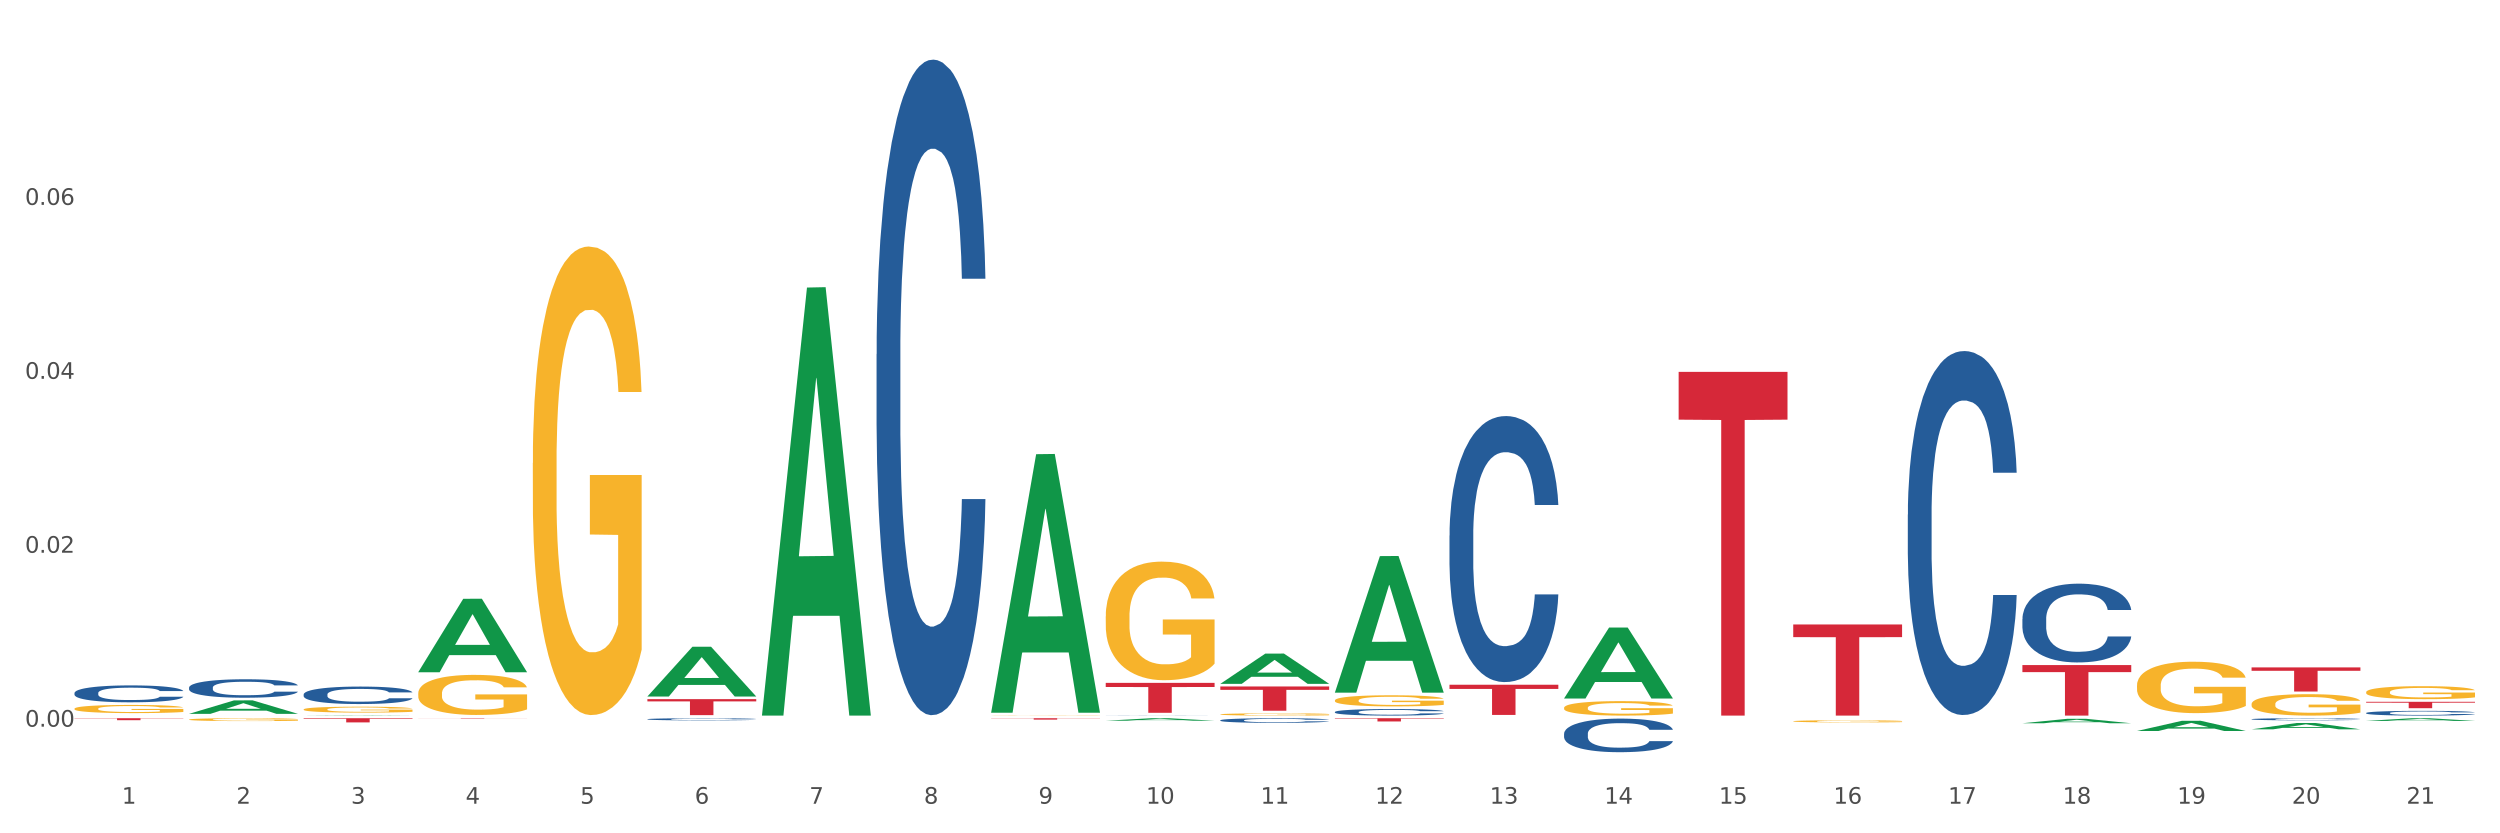 <?xml version="1.0" encoding="utf-8" standalone="no"?>
<!DOCTYPE svg PUBLIC "-//W3C//DTD SVG 1.1//EN"
  "http://www.w3.org/Graphics/SVG/1.1/DTD/svg11.dtd">
<svg xmlns:xlink="http://www.w3.org/1999/xlink" width="1080pt" height="360pt" viewBox="0 0 1080 360" xmlns="http://www.w3.org/2000/svg" version="1.1">
 <rect x="0" y="0" width="1080" height="360" fill="#333333" stroke="none"/>
 <defs>
  <style type="text/css">*{stroke-linejoin: round; stroke-linecap: butt}</style>
 </defs>
 <g id="figure_1">
  <g id="patch_1">
   <path d="M 0 360 
L 1080 360 
L 1080 0 
L 0 0 
z
" style="fill: #ffffff; stroke: #ffffff; stroke-linejoin: miter"/>
  </g>
  <g id="axes_1">
   <g id="matplotlib.axis_1">
    <g id="xtick_1">
     <g id="text_1">
      <!-- 1 -->
      <g style="fill: #4d4d4d" transform="translate(52.633 347.204) scale(0.096 -0.096)">
       <defs>
        <path id="DejaVuSans-31" d="M 794 531 
L 1825 531 
L 1825 4091 
L 703 3866 
L 703 4441 
L 1819 4666 
L 2450 4666 
L 2450 531 
L 3481 531 
L 3481 0 
L 794 0 
L 794 531 
z
" transform="scale(0.016)"/>
       </defs>
       <use xlink:href="#DejaVuSans-31"/>
      </g>
     </g>
    </g>
    <g id="xtick_2">
     <g id="text_2">
      <!-- 2 -->
      <g style="fill: #4d4d4d" transform="translate(102.133 347.204) scale(0.096 -0.096)">
       <defs>
        <path id="DejaVuSans-32" d="M 1228 531 
L 3431 531 
L 3431 0 
L 469 0 
L 469 531 
Q 828 903 1448 1529 
Q 2069 2156 2228 2338 
Q 2531 2678 2651 2914 
Q 2772 3150 2772 3378 
Q 2772 3750 2511 3984 
Q 2250 4219 1831 4219 
Q 1534 4219 1204 4116 
Q 875 4013 500 3803 
L 500 4441 
Q 881 4594 1212 4672 
Q 1544 4750 1819 4750 
Q 2544 4750 2975 4387 
Q 3406 4025 3406 3419 
Q 3406 3131 3298 2873 
Q 3191 2616 2906 2266 
Q 2828 2175 2409 1742 
Q 1991 1309 1228 531 
z
" transform="scale(0.016)"/>
       </defs>
       <use xlink:href="#DejaVuSans-32"/>
      </g>
     </g>
    </g>
    <g id="xtick_3">
     <g id="text_3">
      <!-- 3 -->
      <g style="fill: #4d4d4d" transform="translate(151.633 347.204) scale(0.096 -0.096)">
       <defs>
        <path id="DejaVuSans-33" d="M 2597 2516 
Q 3050 2419 3304 2112 
Q 3559 1806 3559 1356 
Q 3559 666 3084 287 
Q 2609 -91 1734 -91 
Q 1441 -91 1130 -33 
Q 819 25 488 141 
L 488 750 
Q 750 597 1062 519 
Q 1375 441 1716 441 
Q 2309 441 2620 675 
Q 2931 909 2931 1356 
Q 2931 1769 2642 2001 
Q 2353 2234 1838 2234 
L 1294 2234 
L 1294 2753 
L 1863 2753 
Q 2328 2753 2575 2939 
Q 2822 3125 2822 3475 
Q 2822 3834 2567 4026 
Q 2313 4219 1838 4219 
Q 1578 4219 1281 4162 
Q 984 4106 628 3988 
L 628 4550 
Q 988 4650 1302 4700 
Q 1616 4750 1894 4750 
Q 2613 4750 3031 4423 
Q 3450 4097 3450 3541 
Q 3450 3153 3228 2886 
Q 3006 2619 2597 2516 
z
" transform="scale(0.016)"/>
       </defs>
       <use xlink:href="#DejaVuSans-33"/>
      </g>
     </g>
    </g>
    <g id="xtick_4">
     <g id="text_4">
      <!-- 4 -->
      <g style="fill: #4d4d4d" transform="translate(201.133 347.204) scale(0.096 -0.096)">
       <defs>
        <path id="DejaVuSans-34" d="M 2419 4116 
L 825 1625 
L 2419 1625 
L 2419 4116 
z
M 2253 4666 
L 3047 4666 
L 3047 1625 
L 3713 1625 
L 3713 1100 
L 3047 1100 
L 3047 0 
L 2419 0 
L 2419 1100 
L 313 1100 
L 313 1709 
L 2253 4666 
z
" transform="scale(0.016)"/>
       </defs>
       <use xlink:href="#DejaVuSans-34"/>
      </g>
     </g>
    </g>
    <g id="xtick_5">
     <g id="text_5">
      <!-- 5 -->
      <g style="fill: #4d4d4d" transform="translate(250.633 347.204) scale(0.096 -0.096)">
       <defs>
        <path id="DejaVuSans-35" d="M 691 4666 
L 3169 4666 
L 3169 4134 
L 1269 4134 
L 1269 2991 
Q 1406 3038 1543 3061 
Q 1681 3084 1819 3084 
Q 2600 3084 3056 2656 
Q 3513 2228 3513 1497 
Q 3513 744 3044 326 
Q 2575 -91 1722 -91 
Q 1428 -91 1123 -41 
Q 819 9 494 109 
L 494 744 
Q 775 591 1075 516 
Q 1375 441 1709 441 
Q 2250 441 2565 725 
Q 2881 1009 2881 1497 
Q 2881 1984 2565 2268 
Q 2250 2553 1709 2553 
Q 1456 2553 1204 2497 
Q 953 2441 691 2322 
L 691 4666 
z
" transform="scale(0.016)"/>
       </defs>
       <use xlink:href="#DejaVuSans-35"/>
      </g>
     </g>
    </g>
    <g id="xtick_6">
     <g id="text_6">
      <!-- 6 -->
      <g style="fill: #4d4d4d" transform="translate(300.134 347.204) scale(0.096 -0.096)">
       <defs>
        <path id="DejaVuSans-36" d="M 2113 2584 
Q 1688 2584 1439 2293 
Q 1191 2003 1191 1497 
Q 1191 994 1439 701 
Q 1688 409 2113 409 
Q 2538 409 2786 701 
Q 3034 994 3034 1497 
Q 3034 2003 2786 2293 
Q 2538 2584 2113 2584 
z
M 3366 4563 
L 3366 3988 
Q 3128 4100 2886 4159 
Q 2644 4219 2406 4219 
Q 1781 4219 1451 3797 
Q 1122 3375 1075 2522 
Q 1259 2794 1537 2939 
Q 1816 3084 2150 3084 
Q 2853 3084 3261 2657 
Q 3669 2231 3669 1497 
Q 3669 778 3244 343 
Q 2819 -91 2113 -91 
Q 1303 -91 875 529 
Q 447 1150 447 2328 
Q 447 3434 972 4092 
Q 1497 4750 2381 4750 
Q 2619 4750 2861 4703 
Q 3103 4656 3366 4563 
z
" transform="scale(0.016)"/>
       </defs>
       <use xlink:href="#DejaVuSans-36"/>
      </g>
     </g>
    </g>
    <g id="xtick_7">
     <g id="text_7">
      <!-- 7 -->
      <g style="fill: #4d4d4d" transform="translate(349.634 347.204) scale(0.096 -0.096)">
       <defs>
        <path id="DejaVuSans-37" d="M 525 4666 
L 3525 4666 
L 3525 4397 
L 1831 0 
L 1172 0 
L 2766 4134 
L 525 4134 
L 525 4666 
z
" transform="scale(0.016)"/>
       </defs>
       <use xlink:href="#DejaVuSans-37"/>
      </g>
     </g>
    </g>
    <g id="xtick_8">
     <g id="text_8">
      <!-- 8 -->
      <g style="fill: #4d4d4d" transform="translate(399.134 347.204) scale(0.096 -0.096)">
       <defs>
        <path id="DejaVuSans-38" d="M 2034 2216 
Q 1584 2216 1326 1975 
Q 1069 1734 1069 1313 
Q 1069 891 1326 650 
Q 1584 409 2034 409 
Q 2484 409 2743 651 
Q 3003 894 3003 1313 
Q 3003 1734 2745 1975 
Q 2488 2216 2034 2216 
z
M 1403 2484 
Q 997 2584 770 2862 
Q 544 3141 544 3541 
Q 544 4100 942 4425 
Q 1341 4750 2034 4750 
Q 2731 4750 3128 4425 
Q 3525 4100 3525 3541 
Q 3525 3141 3298 2862 
Q 3072 2584 2669 2484 
Q 3125 2378 3379 2068 
Q 3634 1759 3634 1313 
Q 3634 634 3220 271 
Q 2806 -91 2034 -91 
Q 1263 -91 848 271 
Q 434 634 434 1313 
Q 434 1759 690 2068 
Q 947 2378 1403 2484 
z
M 1172 3481 
Q 1172 3119 1398 2916 
Q 1625 2713 2034 2713 
Q 2441 2713 2670 2916 
Q 2900 3119 2900 3481 
Q 2900 3844 2670 4047 
Q 2441 4250 2034 4250 
Q 1625 4250 1398 4047 
Q 1172 3844 1172 3481 
z
" transform="scale(0.016)"/>
       </defs>
       <use xlink:href="#DejaVuSans-38"/>
      </g>
     </g>
    </g>
    <g id="xtick_9">
     <g id="text_9">
      <!-- 9 -->
      <g style="fill: #4d4d4d" transform="translate(448.634 347.204) scale(0.096 -0.096)">
       <defs>
        <path id="DejaVuSans-39" d="M 703 97 
L 703 672 
Q 941 559 1184 500 
Q 1428 441 1663 441 
Q 2288 441 2617 861 
Q 2947 1281 2994 2138 
Q 2813 1869 2534 1725 
Q 2256 1581 1919 1581 
Q 1219 1581 811 2004 
Q 403 2428 403 3163 
Q 403 3881 828 4315 
Q 1253 4750 1959 4750 
Q 2769 4750 3195 4129 
Q 3622 3509 3622 2328 
Q 3622 1225 3098 567 
Q 2575 -91 1691 -91 
Q 1453 -91 1209 -44 
Q 966 3 703 97 
z
M 1959 2075 
Q 2384 2075 2632 2365 
Q 2881 2656 2881 3163 
Q 2881 3666 2632 3958 
Q 2384 4250 1959 4250 
Q 1534 4250 1286 3958 
Q 1038 3666 1038 3163 
Q 1038 2656 1286 2365 
Q 1534 2075 1959 2075 
z
" transform="scale(0.016)"/>
       </defs>
       <use xlink:href="#DejaVuSans-39"/>
      </g>
     </g>
    </g>
    <g id="xtick_10">
     <g id="text_10">
      <!-- 10 -->
      <g style="fill: #4d4d4d" transform="translate(495.079 347.204) scale(0.096 -0.096)">
       <defs>
        <path id="DejaVuSans-30" d="M 2034 4250 
Q 1547 4250 1301 3770 
Q 1056 3291 1056 2328 
Q 1056 1369 1301 889 
Q 1547 409 2034 409 
Q 2525 409 2770 889 
Q 3016 1369 3016 2328 
Q 3016 3291 2770 3770 
Q 2525 4250 2034 4250 
z
M 2034 4750 
Q 2819 4750 3233 4129 
Q 3647 3509 3647 2328 
Q 3647 1150 3233 529 
Q 2819 -91 2034 -91 
Q 1250 -91 836 529 
Q 422 1150 422 2328 
Q 422 3509 836 4129 
Q 1250 4750 2034 4750 
z
" transform="scale(0.016)"/>
       </defs>
       <use xlink:href="#DejaVuSans-31"/>
       <use xlink:href="#DejaVuSans-30" transform="translate(63.623 0)"/>
      </g>
     </g>
    </g>
    <g id="xtick_11">
     <g id="text_11">
      <!-- 11 -->
      <g style="fill: #4d4d4d" transform="translate(544.58 347.204) scale(0.096 -0.096)">
       <use xlink:href="#DejaVuSans-31"/>
       <use xlink:href="#DejaVuSans-31" transform="translate(63.623 0)"/>
      </g>
     </g>
    </g>
    <g id="xtick_12">
     <g id="text_12">
      <!-- 12 -->
      <g style="fill: #4d4d4d" transform="translate(594.08 347.204) scale(0.096 -0.096)">
       <use xlink:href="#DejaVuSans-31"/>
       <use xlink:href="#DejaVuSans-32" transform="translate(63.623 0)"/>
      </g>
     </g>
    </g>
    <g id="xtick_13">
     <g id="text_13">
      <!-- 13 -->
      <g style="fill: #4d4d4d" transform="translate(643.58 347.204) scale(0.096 -0.096)">
       <use xlink:href="#DejaVuSans-31"/>
       <use xlink:href="#DejaVuSans-33" transform="translate(63.623 0)"/>
      </g>
     </g>
    </g>
    <g id="xtick_14">
     <g id="text_14">
      <!-- 14 -->
      <g style="fill: #4d4d4d" transform="translate(693.08 347.204) scale(0.096 -0.096)">
       <use xlink:href="#DejaVuSans-31"/>
       <use xlink:href="#DejaVuSans-34" transform="translate(63.623 0)"/>
      </g>
     </g>
    </g>
    <g id="xtick_15">
     <g id="text_15">
      <!-- 15 -->
      <g style="fill: #4d4d4d" transform="translate(742.58 347.204) scale(0.096 -0.096)">
       <use xlink:href="#DejaVuSans-31"/>
       <use xlink:href="#DejaVuSans-35" transform="translate(63.623 0)"/>
      </g>
     </g>
    </g>
    <g id="xtick_16">
     <g id="text_16">
      <!-- 16 -->
      <g style="fill: #4d4d4d" transform="translate(792.08 347.204) scale(0.096 -0.096)">
       <use xlink:href="#DejaVuSans-31"/>
       <use xlink:href="#DejaVuSans-36" transform="translate(63.623 0)"/>
      </g>
     </g>
    </g>
    <g id="xtick_17">
     <g id="text_17">
      <!-- 17 -->
      <g style="fill: #4d4d4d" transform="translate(841.58 347.204) scale(0.096 -0.096)">
       <use xlink:href="#DejaVuSans-31"/>
       <use xlink:href="#DejaVuSans-37" transform="translate(63.623 0)"/>
      </g>
     </g>
    </g>
    <g id="xtick_18">
     <g id="text_18">
      <!-- 18 -->
      <g style="fill: #4d4d4d" transform="translate(891.08 347.204) scale(0.096 -0.096)">
       <use xlink:href="#DejaVuSans-31"/>
       <use xlink:href="#DejaVuSans-38" transform="translate(63.623 0)"/>
      </g>
     </g>
    </g>
    <g id="xtick_19">
     <g id="text_19">
      <!-- 19 -->
      <g style="fill: #4d4d4d" transform="translate(940.58 347.204) scale(0.096 -0.096)">
       <use xlink:href="#DejaVuSans-31"/>
       <use xlink:href="#DejaVuSans-39" transform="translate(63.623 0)"/>
      </g>
     </g>
    </g>
    <g id="xtick_20">
     <g id="text_20">
      <!-- 20 -->
      <g style="fill: #4d4d4d" transform="translate(990.08 347.204) scale(0.096 -0.096)">
       <use xlink:href="#DejaVuSans-32"/>
       <use xlink:href="#DejaVuSans-30" transform="translate(63.623 0)"/>
      </g>
     </g>
    </g>
    <g id="xtick_21">
     <g id="text_21">
      <!-- 21 -->
      <g style="fill: #4d4d4d" transform="translate(1039.58 347.204) scale(0.096 -0.096)">
       <use xlink:href="#DejaVuSans-32"/>
       <use xlink:href="#DejaVuSans-31" transform="translate(63.623 0)"/>
      </g>
     </g>
    </g>
    <g id="xtick_22"/>
    <g id="xtick_23"/>
    <g id="xtick_24"/>
    <g id="xtick_25"/>
    <g id="xtick_26"/>
    <g id="xtick_27"/>
    <g id="xtick_28"/>
    <g id="xtick_29"/>
    <g id="xtick_30"/>
    <g id="xtick_31"/>
    <g id="xtick_32"/>
    <g id="xtick_33"/>
    <g id="xtick_34"/>
    <g id="xtick_35"/>
    <g id="xtick_36"/>
    <g id="xtick_37"/>
    <g id="xtick_38"/>
    <g id="xtick_39"/>
    <g id="xtick_40"/>
    <g id="xtick_41"/>
   </g>
   <g id="matplotlib.axis_2">
    <g id="ytick_1">
     <g id="text_22">
      <!-- 0.00 -->
      <g style="fill: #4d4d4d" transform="translate(10.8 313.922) scale(0.096 -0.096)">
       <defs>
        <path id="DejaVuSans-2e" d="M 684 794 
L 1344 794 
L 1344 0 
L 684 0 
L 684 794 
z
" transform="scale(0.016)"/>
       </defs>
       <use xlink:href="#DejaVuSans-30"/>
       <use xlink:href="#DejaVuSans-2e" transform="translate(63.623 0)"/>
       <use xlink:href="#DejaVuSans-30" transform="translate(95.41 0)"/>
       <use xlink:href="#DejaVuSans-30" transform="translate(159.033 0)"/>
      </g>
     </g>
    </g>
    <g id="ytick_2">
     <g id="text_23">
      <!-- 0.02 -->
      <g style="fill: #4d4d4d" transform="translate(10.8 238.783) scale(0.096 -0.096)">
       <use xlink:href="#DejaVuSans-30"/>
       <use xlink:href="#DejaVuSans-2e" transform="translate(63.623 0)"/>
       <use xlink:href="#DejaVuSans-30" transform="translate(95.41 0)"/>
       <use xlink:href="#DejaVuSans-32" transform="translate(159.033 0)"/>
      </g>
     </g>
    </g>
    <g id="ytick_3">
     <g id="text_24">
      <!-- 0.04 -->
      <g style="fill: #4d4d4d" transform="translate(10.8 163.644) scale(0.096 -0.096)">
       <use xlink:href="#DejaVuSans-30"/>
       <use xlink:href="#DejaVuSans-2e" transform="translate(63.623 0)"/>
       <use xlink:href="#DejaVuSans-30" transform="translate(95.41 0)"/>
       <use xlink:href="#DejaVuSans-34" transform="translate(159.033 0)"/>
      </g>
     </g>
    </g>
    <g id="ytick_4">
     <g id="text_25">
      <!-- 0.06 -->
      <g style="fill: #4d4d4d" transform="translate(10.8 88.505) scale(0.096 -0.096)">
       <use xlink:href="#DejaVuSans-30"/>
       <use xlink:href="#DejaVuSans-2e" transform="translate(63.623 0)"/>
       <use xlink:href="#DejaVuSans-30" transform="translate(95.41 0)"/>
       <use xlink:href="#DejaVuSans-36" transform="translate(159.033 0)"/>
      </g>
     </g>
    </g>
    <g id="ytick_5"/>
    <g id="ytick_6"/>
    <g id="ytick_7"/>
    <g id="ytick_8"/>
   </g>
   <g id="PolyCollection_1">
    <path d="M 527.175 308.614 
L 527.231 308.613 
L 527.231 308.582 
L 527.342 308.554 
L 527.897 308.488 
L 528.73 308.433 
L 529.34 308.403 
L 529.951 308.38 
L 530.673 308.356 
L 531.561 308.331 
L 533.171 308.294 
L 534.17 308.276 
L 535.392 308.256 
L 537.613 308.228 
L 539.223 308.212 
L 540.888 308.199 
L 543.609 308.183 
L 545.385 308.176 
L 547.273 308.17 
L 549.549 308.167 
L 551.27 308.166 
L 555.046 308.169 
L 558.266 308.177 
L 559.82 308.183 
L 561.819 308.193 
L 562.874 308.201 
L 564.595 308.215 
L 566.372 308.233 
L 567.593 308.249 
L 569.425 308.279 
L 570.813 308.31 
L 572.09 308.347 
L 572.756 308.372 
L 573.256 308.396 
L 573.7 308.424 
L 574.144 308.467 
L 564.151 308.467 
L 563.762 308.436 
L 563.152 308.407 
L 562.263 308.379 
L 561.486 308.361 
L 560.154 308.339 
L 558.932 308.325 
L 557.655 308.314 
L 556.101 308.305 
L 554.879 308.301 
L 553.158 308.297 
L 549.771 308.298 
L 547.495 308.305 
L 545.941 308.314 
L 544.941 308.322 
L 544.053 308.331 
L 543.054 308.343 
L 541.888 308.362 
L 541.055 308.379 
L 540.222 308.4 
L 539.556 308.421 
L 538.945 308.446 
L 538.445 308.473 
L 538.057 308.5 
L 537.724 308.534 
L 537.446 308.59 
L 537.446 308.711 
L 537.557 308.738 
L 537.835 308.775 
L 538.168 308.802 
L 538.723 308.835 
L 539.223 308.857 
L 540.167 308.889 
L 541.221 308.916 
L 542.054 308.932 
L 542.887 308.947 
L 544.331 308.966 
L 545.941 308.982 
L 547.329 308.992 
L 549.216 309.001 
L 550.493 309.004 
L 551.604 309.006 
L 554.324 309.006 
L 556.267 309.003 
L 558.432 308.997 
L 560.098 308.989 
L 561.486 308.979 
L 563.041 308.964 
L 564.04 308.948 
L 564.04 308.763 
L 551.826 308.762 
L 551.826 308.639 
L 574.2 308.639 
L 574.2 309.001 
L 573.256 309.019 
L 572.201 309.036 
L 571.091 309.051 
L 569.425 309.07 
L 567.427 309.088 
L 565.65 309.1 
L 563.762 309.111 
L 561.542 309.12 
L 558.655 309.129 
L 556.878 309.133 
L 554.657 309.135 
L 552.048 309.136 
L 549.771 309.135 
L 547.551 309.13 
L 545.219 309.122 
L 542.943 309.111 
L 541.221 309.099 
L 539.5 309.085 
L 537.668 309.066 
L 536.225 309.049 
L 535.114 309.033 
L 533.893 309.012 
L 532.56 308.986 
L 531.561 308.962 
L 530.673 308.937 
L 529.729 308.905 
L 529.063 308.878 
L 528.396 308.843 
L 528.008 308.817 
L 527.564 308.777 
L 527.231 308.722 
L 527.175 308.614 
z
" clip-path="url(#pe933653ffc)" style="fill: #f7b32b"/>
    <path d="M 477.675 266.294 
L 477.731 266.247 
L 477.731 264.562 
L 477.842 263.112 
L 478.397 259.602 
L 479.23 256.701 
L 479.84 255.157 
L 480.451 253.893 
L 481.173 252.63 
L 482.061 251.319 
L 483.671 249.401 
L 484.67 248.418 
L 485.892 247.389 
L 488.113 245.891 
L 489.723 245.049 
L 491.388 244.347 
L 494.109 243.505 
L 495.885 243.13 
L 497.773 242.85 
L 500.049 242.663 
L 501.77 242.616 
L 505.546 242.756 
L 508.766 243.177 
L 510.32 243.505 
L 512.319 244.066 
L 513.374 244.441 
L 515.095 245.189 
L 516.872 246.172 
L 518.093 247.014 
L 519.925 248.605 
L 521.313 250.196 
L 522.59 252.162 
L 523.256 253.519 
L 523.756 254.782 
L 524.2 256.233 
L 524.644 258.526 
L 514.651 258.526 
L 514.262 256.888 
L 513.652 255.344 
L 512.763 253.846 
L 511.986 252.91 
L 510.654 251.741 
L 509.432 250.992 
L 508.155 250.43 
L 506.601 249.962 
L 505.379 249.728 
L 503.658 249.541 
L 500.271 249.588 
L 497.995 249.962 
L 496.441 250.43 
L 495.441 250.852 
L 494.553 251.319 
L 493.554 251.975 
L 492.388 252.957 
L 491.555 253.846 
L 490.722 254.969 
L 490.056 256.092 
L 489.445 257.403 
L 488.945 258.807 
L 488.557 260.257 
L 488.224 262.035 
L 487.946 264.983 
L 487.946 271.394 
L 488.057 272.845 
L 488.335 274.763 
L 488.668 276.214 
L 489.223 277.945 
L 489.723 279.115 
L 490.667 280.8 
L 491.721 282.204 
L 492.554 283.093 
L 493.387 283.841 
L 494.831 284.871 
L 496.441 285.713 
L 497.829 286.228 
L 499.716 286.696 
L 500.993 286.883 
L 502.104 286.977 
L 504.824 286.977 
L 506.767 286.836 
L 508.932 286.509 
L 510.598 286.087 
L 511.986 285.573 
L 513.541 284.73 
L 514.54 283.935 
L 514.54 274.155 
L 502.326 274.108 
L 502.326 267.604 
L 524.7 267.604 
L 524.7 286.696 
L 523.756 287.678 
L 522.701 288.568 
L 521.591 289.363 
L 519.925 290.346 
L 517.927 291.282 
L 516.15 291.937 
L 514.262 292.498 
L 512.042 293.013 
L 509.155 293.481 
L 507.378 293.668 
L 505.157 293.808 
L 502.548 293.855 
L 500.271 293.762 
L 498.051 293.528 
L 495.719 293.107 
L 493.443 292.498 
L 491.721 291.89 
L 490 291.141 
L 488.168 290.159 
L 486.725 289.223 
L 485.614 288.38 
L 484.393 287.304 
L 483.06 285.9 
L 482.061 284.637 
L 481.173 283.327 
L 480.229 281.642 
L 479.563 280.191 
L 478.896 278.366 
L 478.508 277.009 
L 478.064 274.904 
L 477.731 271.956 
L 477.675 266.294 
z
" clip-path="url(#pe933653ffc)" style="fill: #f7b32b"/>
    <path d="M 428.175 309.082 
L 428.231 309.082 
L 428.231 309.079 
L 428.342 309.076 
L 428.897 309.069 
L 429.73 309.064 
L 430.34 309.061 
L 430.951 309.058 
L 431.673 309.056 
L 432.561 309.053 
L 434.171 309.049 
L 435.17 309.047 
L 436.392 309.045 
L 438.613 309.042 
L 440.223 309.041 
L 441.888 309.039 
L 444.609 309.038 
L 446.385 309.037 
L 448.273 309.036 
L 450.549 309.036 
L 452.27 309.036 
L 456.046 309.036 
L 459.266 309.037 
L 460.82 309.038 
L 462.819 309.039 
L 463.874 309.04 
L 465.595 309.041 
L 467.372 309.043 
L 468.593 309.045 
L 470.425 309.048 
L 471.813 309.051 
L 473.09 309.055 
L 473.756 309.057 
L 474.256 309.06 
L 474.7 309.063 
L 475.144 309.067 
L 465.151 309.067 
L 464.762 309.064 
L 464.152 309.061 
L 463.263 309.058 
L 462.486 309.056 
L 461.154 309.054 
L 459.932 309.052 
L 458.655 309.051 
L 457.101 309.05 
L 455.879 309.05 
L 454.158 309.05 
L 450.771 309.05 
L 448.495 309.05 
L 446.941 309.051 
L 445.941 309.052 
L 445.053 309.053 
L 444.054 309.054 
L 442.888 309.056 
L 442.055 309.058 
L 441.222 309.06 
L 440.556 309.062 
L 439.945 309.065 
L 439.445 309.068 
L 439.057 309.071 
L 438.724 309.074 
L 438.446 309.08 
L 438.446 309.092 
L 438.557 309.095 
L 438.835 309.099 
L 439.168 309.102 
L 439.723 309.105 
L 440.223 309.107 
L 441.167 309.111 
L 442.221 309.113 
L 443.054 309.115 
L 443.887 309.117 
L 445.331 309.119 
L 446.941 309.12 
L 448.329 309.121 
L 450.216 309.122 
L 451.493 309.123 
L 452.604 309.123 
L 455.324 309.123 
L 457.267 309.123 
L 459.432 309.122 
L 461.098 309.121 
L 462.486 309.12 
L 464.041 309.118 
L 465.04 309.117 
L 465.04 309.098 
L 452.826 309.098 
L 452.826 309.085 
L 475.2 309.085 
L 475.2 309.122 
L 474.256 309.124 
L 473.201 309.126 
L 472.091 309.128 
L 470.425 309.129 
L 468.427 309.131 
L 466.65 309.133 
L 464.762 309.134 
L 462.542 309.135 
L 459.655 309.136 
L 457.878 309.136 
L 455.657 309.136 
L 453.048 309.136 
L 450.771 309.136 
L 448.551 309.136 
L 446.219 309.135 
L 443.943 309.134 
L 442.221 309.132 
L 440.5 309.131 
L 438.668 309.129 
L 437.225 309.127 
L 436.114 309.126 
L 434.893 309.123 
L 433.56 309.121 
L 432.561 309.118 
L 431.673 309.116 
L 430.729 309.112 
L 430.063 309.11 
L 429.396 309.106 
L 429.008 309.103 
L 428.564 309.099 
L 428.231 309.093 
L 428.175 309.082 
z
" clip-path="url(#pe933653ffc)" style="fill: #f7b32b"/>
    <path d="M 230.175 200.029 
L 230.231 199.845 
L 230.231 193.189 
L 230.342 187.459 
L 230.897 173.594 
L 231.73 162.132 
L 232.34 156.032 
L 232.951 151.04 
L 233.673 146.049 
L 234.561 140.873 
L 236.171 133.293 
L 237.17 129.411 
L 238.392 125.344 
L 240.613 119.428 
L 242.223 116.101 
L 243.888 113.328 
L 246.609 110 
L 248.385 108.521 
L 250.273 107.412 
L 252.549 106.673 
L 254.27 106.488 
L 258.046 107.042 
L 261.266 108.706 
L 262.82 110 
L 264.819 112.219 
L 265.874 113.698 
L 267.595 116.655 
L 269.372 120.538 
L 270.593 123.865 
L 272.425 130.151 
L 273.813 136.436 
L 275.09 144.2 
L 275.756 149.561 
L 276.256 154.553 
L 276.7 160.283 
L 277.144 169.342 
L 267.151 169.342 
L 266.762 162.872 
L 266.152 156.771 
L 265.263 150.855 
L 264.486 147.158 
L 263.154 142.536 
L 261.932 139.579 
L 260.655 137.36 
L 259.101 135.512 
L 257.879 134.587 
L 256.158 133.848 
L 252.771 134.033 
L 250.495 135.512 
L 248.941 137.36 
L 247.941 139.024 
L 247.053 140.873 
L 246.054 143.461 
L 244.888 147.343 
L 244.055 150.855 
L 243.222 155.292 
L 242.556 159.729 
L 241.945 164.905 
L 241.445 170.451 
L 241.057 176.182 
L 240.724 183.207 
L 240.446 194.853 
L 240.446 220.18 
L 240.557 225.91 
L 240.835 233.49 
L 241.168 239.221 
L 241.723 246.061 
L 242.223 250.682 
L 243.167 257.337 
L 244.221 262.883 
L 245.054 266.396 
L 245.887 269.354 
L 247.331 273.421 
L 248.941 276.748 
L 250.329 278.782 
L 252.216 280.63 
L 253.493 281.37 
L 254.604 281.74 
L 257.324 281.74 
L 259.267 281.185 
L 261.432 279.891 
L 263.098 278.227 
L 264.486 276.194 
L 266.041 272.866 
L 267.04 269.723 
L 267.04 231.087 
L 254.826 230.902 
L 254.826 205.206 
L 277.2 205.206 
L 277.2 280.63 
L 276.256 284.513 
L 275.201 288.025 
L 274.091 291.168 
L 272.425 295.05 
L 270.427 298.747 
L 268.65 301.335 
L 266.762 303.554 
L 264.542 305.587 
L 261.655 307.436 
L 259.878 308.175 
L 257.657 308.73 
L 255.048 308.915 
L 252.771 308.545 
L 250.551 307.621 
L 248.219 305.957 
L 245.943 303.554 
L 244.221 301.15 
L 242.5 298.193 
L 240.668 294.31 
L 239.225 290.613 
L 238.114 287.286 
L 236.893 283.034 
L 235.56 277.488 
L 234.561 272.496 
L 233.673 267.32 
L 232.729 260.665 
L 232.063 254.934 
L 231.396 247.725 
L 231.008 242.363 
L 230.564 234.045 
L 230.231 222.398 
L 230.175 200.029 
z
" clip-path="url(#pe933653ffc)" style="fill: #f7b32b"/>
    <path d="M 972.675 288.326 
L 1019.7 288.326 
L 1019.7 289.775 
L 1001.202 289.784 
L 1001.202 298.749 
L 991.062 298.749 
L 991.062 289.784 
L 972.675 289.775 
L 972.675 288.336 
L 972.675 288.326 
z
" clip-path="url(#pe933653ffc)" style="fill: #d62839"/>
    <path d="M 1022.175 303.181 
L 1069.2 303.181 
L 1069.2 303.565 
L 1050.702 303.568 
L 1050.702 305.947 
L 1040.562 305.947 
L 1040.562 303.568 
L 1022.175 303.565 
L 1022.175 303.183 
L 1022.175 303.181 
z
" clip-path="url(#pe933653ffc)" style="fill: #d62839"/>
    <path d="M 428.175 310.274 
L 475.2 310.274 
L 475.2 310.358 
L 456.702 310.358 
L 456.702 310.874 
L 446.562 310.874 
L 446.562 310.358 
L 428.175 310.358 
L 428.175 310.275 
L 428.175 310.274 
z
" clip-path="url(#pe933653ffc)" style="fill: #d62839"/>
    <path d="M 477.675 294.993 
L 524.7 294.993 
L 524.7 296.791 
L 506.202 296.803 
L 506.202 307.926 
L 496.062 307.926 
L 496.062 296.803 
L 477.675 296.791 
L 477.675 295.005 
L 477.675 294.993 
z
" clip-path="url(#pe933653ffc)" style="fill: #d62839"/>
    <path d="M 527.175 296.566 
L 574.2 296.566 
L 574.2 298.02 
L 555.702 298.03 
L 555.702 307.028 
L 545.562 307.028 
L 545.562 298.03 
L 527.175 298.02 
L 527.175 296.576 
L 527.175 296.566 
z
" clip-path="url(#pe933653ffc)" style="fill: #d62839"/>
    <path d="M 576.675 310.274 
L 623.7 310.274 
L 623.7 310.468 
L 605.202 310.469 
L 605.202 311.668 
L 595.062 311.668 
L 595.062 310.469 
L 576.675 310.468 
L 576.675 310.276 
L 576.675 310.274 
z
" clip-path="url(#pe933653ffc)" style="fill: #d62839"/>
    <path d="M 626.175 295.803 
L 673.2 295.803 
L 673.2 297.618 
L 654.702 297.631 
L 654.702 308.865 
L 644.562 308.865 
L 644.562 297.631 
L 626.175 297.618 
L 626.175 295.816 
L 626.175 295.803 
z
" clip-path="url(#pe933653ffc)" style="fill: #d62839"/>
    <path d="M 725.175 160.658 
L 772.2 160.658 
L 772.2 181.291 
L 753.702 181.431 
L 753.702 309.136 
L 743.562 309.136 
L 743.562 181.431 
L 725.175 181.291 
L 725.175 160.797 
L 725.175 160.658 
z
" clip-path="url(#pe933653ffc)" style="fill: #d62839"/>
    <path d="M 774.675 269.772 
L 821.7 269.772 
L 821.7 275.242 
L 803.202 275.279 
L 803.202 309.136 
L 793.062 309.136 
L 793.062 275.279 
L 774.675 275.242 
L 774.675 269.809 
L 774.675 269.772 
z
" clip-path="url(#pe933653ffc)" style="fill: #d62839"/>
    <path d="M 873.675 287.316 
L 920.7 287.316 
L 920.7 290.348 
L 902.202 290.368 
L 902.202 309.136 
L 892.062 309.136 
L 892.062 290.368 
L 873.675 290.348 
L 873.675 287.336 
L 873.675 287.316 
z
" clip-path="url(#pe933653ffc)" style="fill: #d62839"/>
    <path d="M 329.175 308.789 
L 329.223 308.615 
L 348.615 124.224 
L 356.663 124.051 
L 376.2 309.136 
L 366.892 309.136 
L 362.674 266.037 
L 342.652 266.037 
L 342.507 266.732 
L 338.435 309.136 
L 329.175 309.136 
L 329.175 308.789 
L 345.173 240.316 
L 360.153 240.142 
L 352.736 163.501 
L 352.639 163.153 
L 352.542 163.675 
L 345.125 240.142 
L 345.173 240.316 
L 329.175 308.789 
z
" clip-path="url(#pe933653ffc)" style="fill: #109648"/>
    <path d="M 428.175 307.688 
L 428.223 307.583 
L 447.615 196.21 
L 455.663 196.106 
L 475.2 307.898 
L 465.892 307.898 
L 461.674 281.866 
L 441.652 281.866 
L 441.507 282.285 
L 437.435 307.898 
L 428.175 307.898 
L 428.175 307.688 
L 444.173 266.33 
L 459.153 266.225 
L 451.736 219.934 
L 451.639 219.724 
L 451.542 220.039 
L 444.125 266.225 
L 444.173 266.33 
L 428.175 307.688 
z
" clip-path="url(#pe933653ffc)" style="fill: #109648"/>
    <path d="M 576.675 302.579 
L 576.731 302.575 
L 576.731 302.417 
L 576.842 302.281 
L 577.397 301.951 
L 578.23 301.679 
L 578.84 301.534 
L 579.451 301.416 
L 580.173 301.297 
L 581.061 301.174 
L 582.671 300.994 
L 583.67 300.902 
L 584.892 300.805 
L 587.113 300.665 
L 588.723 300.586 
L 590.388 300.52 
L 593.109 300.441 
L 594.885 300.406 
L 596.773 300.38 
L 599.049 300.362 
L 600.77 300.358 
L 604.546 300.371 
L 607.766 300.41 
L 609.32 300.441 
L 611.319 300.494 
L 612.374 300.529 
L 614.095 300.599 
L 615.872 300.691 
L 617.093 300.77 
L 618.925 300.92 
L 620.313 301.069 
L 621.59 301.253 
L 622.256 301.381 
L 622.756 301.499 
L 623.2 301.635 
L 623.644 301.85 
L 613.651 301.85 
L 613.262 301.697 
L 612.652 301.552 
L 611.763 301.411 
L 610.986 301.323 
L 609.654 301.214 
L 608.432 301.143 
L 607.155 301.091 
L 605.601 301.047 
L 604.379 301.025 
L 602.658 301.007 
L 599.271 301.012 
L 596.995 301.047 
L 595.441 301.091 
L 594.441 301.13 
L 593.553 301.174 
L 592.554 301.236 
L 591.388 301.328 
L 590.555 301.411 
L 589.722 301.517 
L 589.056 301.622 
L 588.445 301.745 
L 587.945 301.877 
L 587.557 302.013 
L 587.224 302.18 
L 586.946 302.456 
L 586.946 303.058 
L 587.057 303.194 
L 587.335 303.374 
L 587.668 303.51 
L 588.223 303.672 
L 588.723 303.782 
L 589.667 303.94 
L 590.721 304.072 
L 591.554 304.155 
L 592.387 304.226 
L 593.831 304.322 
L 595.441 304.401 
L 596.829 304.449 
L 598.716 304.493 
L 599.993 304.511 
L 601.104 304.52 
L 603.824 304.52 
L 605.767 304.507 
L 607.932 304.476 
L 609.598 304.436 
L 610.986 304.388 
L 612.541 304.309 
L 613.54 304.234 
L 613.54 303.317 
L 601.326 303.312 
L 601.326 302.702 
L 623.7 302.702 
L 623.7 304.493 
L 622.756 304.586 
L 621.701 304.669 
L 620.591 304.744 
L 618.925 304.836 
L 616.927 304.924 
L 615.15 304.985 
L 613.262 305.038 
L 611.042 305.086 
L 608.155 305.13 
L 606.378 305.148 
L 604.157 305.161 
L 601.548 305.165 
L 599.271 305.156 
L 597.051 305.134 
L 594.719 305.095 
L 592.443 305.038 
L 590.721 304.981 
L 589 304.91 
L 587.168 304.818 
L 585.725 304.73 
L 584.614 304.651 
L 583.393 304.55 
L 582.06 304.419 
L 581.061 304.3 
L 580.173 304.177 
L 579.229 304.019 
L 578.563 303.883 
L 577.896 303.712 
L 577.508 303.585 
L 577.064 303.387 
L 576.731 303.11 
L 576.675 302.579 
z
" clip-path="url(#pe933653ffc)" style="fill: #f7b32b"/>
    <path d="M 675.675 305.778 
L 675.731 305.772 
L 675.731 305.567 
L 675.842 305.39 
L 676.397 304.962 
L 677.23 304.609 
L 677.84 304.42 
L 678.451 304.267 
L 679.173 304.113 
L 680.061 303.953 
L 681.671 303.719 
L 682.67 303.599 
L 683.892 303.474 
L 686.113 303.291 
L 687.723 303.189 
L 689.388 303.103 
L 692.109 303.001 
L 693.885 302.955 
L 695.773 302.921 
L 698.049 302.898 
L 699.77 302.892 
L 703.546 302.909 
L 706.766 302.961 
L 708.32 303.001 
L 710.319 303.069 
L 711.374 303.115 
L 713.095 303.206 
L 714.872 303.326 
L 716.093 303.428 
L 717.925 303.622 
L 719.313 303.816 
L 720.59 304.056 
L 721.256 304.221 
L 721.756 304.375 
L 722.2 304.552 
L 722.644 304.831 
L 712.651 304.831 
L 712.262 304.631 
L 711.652 304.443 
L 710.763 304.261 
L 709.986 304.147 
L 708.654 304.004 
L 707.432 303.913 
L 706.155 303.845 
L 704.601 303.788 
L 703.379 303.759 
L 701.658 303.736 
L 698.271 303.742 
L 695.995 303.788 
L 694.441 303.845 
L 693.441 303.896 
L 692.553 303.953 
L 691.554 304.033 
L 690.388 304.152 
L 689.555 304.261 
L 688.722 304.398 
L 688.056 304.535 
L 687.445 304.694 
L 686.945 304.865 
L 686.557 305.042 
L 686.224 305.259 
L 685.946 305.618 
L 685.946 306.399 
L 686.057 306.576 
L 686.335 306.81 
L 686.668 306.987 
L 687.223 307.198 
L 687.723 307.34 
L 688.667 307.545 
L 689.721 307.716 
L 690.554 307.825 
L 691.387 307.916 
L 692.831 308.041 
L 694.441 308.144 
L 695.829 308.207 
L 697.716 308.264 
L 698.993 308.287 
L 700.104 308.298 
L 702.824 308.298 
L 704.767 308.281 
L 706.932 308.241 
L 708.598 308.19 
L 709.986 308.127 
L 711.541 308.024 
L 712.54 307.927 
L 712.54 306.736 
L 700.326 306.73 
L 700.326 305.937 
L 722.7 305.937 
L 722.7 308.264 
L 721.756 308.384 
L 720.701 308.492 
L 719.591 308.589 
L 717.925 308.709 
L 715.927 308.823 
L 714.15 308.903 
L 712.262 308.971 
L 710.042 309.034 
L 707.155 309.091 
L 705.378 309.113 
L 703.157 309.131 
L 700.548 309.136 
L 698.271 309.125 
L 696.051 309.096 
L 693.719 309.045 
L 691.443 308.971 
L 689.721 308.897 
L 688 308.806 
L 686.168 308.686 
L 684.725 308.572 
L 683.614 308.469 
L 682.393 308.338 
L 681.06 308.167 
L 680.061 308.013 
L 679.173 307.853 
L 678.229 307.648 
L 677.563 307.471 
L 676.896 307.249 
L 676.508 307.083 
L 676.064 306.827 
L 675.731 306.468 
L 675.675 305.778 
z
" clip-path="url(#pe933653ffc)" style="fill: #f7b32b"/>
    <path d="M 774.675 311.585 
L 774.731 311.584 
L 774.731 311.553 
L 774.842 311.526 
L 775.397 311.462 
L 776.23 311.409 
L 776.84 311.38 
L 777.451 311.357 
L 778.173 311.334 
L 779.061 311.31 
L 780.671 311.275 
L 781.67 311.257 
L 782.892 311.238 
L 785.113 311.21 
L 786.723 311.195 
L 788.388 311.182 
L 791.109 311.167 
L 792.885 311.16 
L 794.773 311.155 
L 797.049 311.151 
L 798.77 311.15 
L 802.546 311.153 
L 805.766 311.161 
L 807.32 311.167 
L 809.319 311.177 
L 810.374 311.184 
L 812.095 311.197 
L 813.872 311.215 
L 815.093 311.231 
L 816.925 311.26 
L 818.313 311.289 
L 819.59 311.325 
L 820.256 311.35 
L 820.756 311.373 
L 821.2 311.4 
L 821.644 311.442 
L 811.651 311.442 
L 811.262 311.412 
L 810.652 311.384 
L 809.763 311.356 
L 808.986 311.339 
L 807.654 311.318 
L 806.432 311.304 
L 805.155 311.294 
L 803.601 311.285 
L 802.379 311.281 
L 800.658 311.277 
L 797.271 311.278 
L 794.995 311.285 
L 793.441 311.294 
L 792.441 311.301 
L 791.553 311.31 
L 790.554 311.322 
L 789.388 311.34 
L 788.555 311.356 
L 787.722 311.377 
L 787.056 311.398 
L 786.445 311.422 
L 785.945 311.447 
L 785.557 311.474 
L 785.224 311.507 
L 784.946 311.561 
L 784.946 311.678 
L 785.057 311.705 
L 785.335 311.74 
L 785.668 311.767 
L 786.223 311.798 
L 786.723 311.82 
L 787.667 311.851 
L 788.721 311.877 
L 789.554 311.893 
L 790.387 311.907 
L 791.831 311.926 
L 793.441 311.941 
L 794.829 311.95 
L 796.716 311.959 
L 797.993 311.962 
L 799.104 311.964 
L 801.824 311.964 
L 803.767 311.962 
L 805.932 311.956 
L 807.598 311.948 
L 808.986 311.938 
L 810.541 311.923 
L 811.54 311.908 
L 811.54 311.729 
L 799.326 311.728 
L 799.326 311.609 
L 821.7 311.609 
L 821.7 311.959 
L 820.756 311.977 
L 819.701 311.993 
L 818.591 312.008 
L 816.925 312.026 
L 814.927 312.043 
L 813.15 312.055 
L 811.262 312.065 
L 809.042 312.075 
L 806.155 312.084 
L 804.378 312.087 
L 802.157 312.09 
L 799.548 312.09 
L 797.271 312.089 
L 795.051 312.084 
L 792.719 312.077 
L 790.443 312.065 
L 788.721 312.054 
L 787 312.041 
L 785.168 312.023 
L 783.725 312.005 
L 782.614 311.99 
L 781.393 311.97 
L 780.06 311.944 
L 779.061 311.921 
L 778.173 311.897 
L 777.229 311.866 
L 776.563 311.84 
L 775.896 311.806 
L 775.508 311.781 
L 775.064 311.743 
L 774.731 311.689 
L 774.675 311.585 
z
" clip-path="url(#pe933653ffc)" style="fill: #f7b32b"/>
    <path d="M 923.175 296.126 
L 923.231 296.106 
L 923.231 295.375 
L 923.342 294.746 
L 923.897 293.225 
L 924.73 291.967 
L 925.34 291.298 
L 925.951 290.75 
L 926.673 290.202 
L 927.561 289.634 
L 929.171 288.802 
L 930.17 288.376 
L 931.392 287.93 
L 933.613 287.281 
L 935.223 286.916 
L 936.888 286.611 
L 939.609 286.246 
L 941.385 286.084 
L 943.273 285.962 
L 945.549 285.881 
L 947.27 285.861 
L 951.046 285.922 
L 954.266 286.104 
L 955.82 286.246 
L 957.819 286.49 
L 958.874 286.652 
L 960.595 286.976 
L 962.372 287.403 
L 963.593 287.768 
L 965.425 288.457 
L 966.813 289.147 
L 968.09 289.999 
L 968.756 290.588 
L 969.256 291.135 
L 969.7 291.764 
L 970.144 292.758 
L 960.151 292.758 
L 959.762 292.048 
L 959.152 291.379 
L 958.263 290.73 
L 957.486 290.324 
L 956.154 289.817 
L 954.932 289.492 
L 953.655 289.249 
L 952.101 289.046 
L 950.879 288.944 
L 949.158 288.863 
L 945.771 288.883 
L 943.495 289.046 
L 941.941 289.249 
L 940.941 289.431 
L 940.053 289.634 
L 939.054 289.918 
L 937.888 290.344 
L 937.055 290.73 
L 936.222 291.216 
L 935.556 291.703 
L 934.945 292.271 
L 934.445 292.88 
L 934.057 293.509 
L 933.724 294.28 
L 933.446 295.558 
L 933.446 298.337 
L 933.557 298.966 
L 933.835 299.798 
L 934.168 300.427 
L 934.723 301.177 
L 935.223 301.684 
L 936.167 302.415 
L 937.221 303.023 
L 938.054 303.409 
L 938.887 303.733 
L 940.331 304.18 
L 941.941 304.545 
L 943.329 304.768 
L 945.216 304.971 
L 946.493 305.052 
L 947.604 305.093 
L 950.324 305.093 
L 952.267 305.032 
L 954.432 304.89 
L 956.098 304.707 
L 957.486 304.484 
L 959.041 304.119 
L 960.04 303.774 
L 960.04 299.534 
L 947.826 299.514 
L 947.826 296.694 
L 970.2 296.694 
L 970.2 304.971 
L 969.256 305.397 
L 968.201 305.782 
L 967.091 306.127 
L 965.425 306.553 
L 963.427 306.959 
L 961.65 307.243 
L 959.762 307.486 
L 957.542 307.71 
L 954.655 307.912 
L 952.878 307.994 
L 950.657 308.054 
L 948.048 308.075 
L 945.771 308.034 
L 943.551 307.933 
L 941.219 307.75 
L 938.943 307.486 
L 937.221 307.223 
L 935.5 306.898 
L 933.668 306.472 
L 932.225 306.066 
L 931.114 305.701 
L 929.893 305.235 
L 928.56 304.626 
L 927.561 304.078 
L 926.673 303.51 
L 925.729 302.78 
L 925.063 302.151 
L 924.396 301.36 
L 924.008 300.771 
L 923.564 299.859 
L 923.231 298.581 
L 923.175 296.126 
z
" clip-path="url(#pe933653ffc)" style="fill: #f7b32b"/>
    <path d="M 131.175 306.471 
L 131.231 306.468 
L 131.231 306.384 
L 131.342 306.311 
L 131.897 306.136 
L 132.73 305.99 
L 133.34 305.913 
L 133.951 305.85 
L 134.673 305.787 
L 135.561 305.721 
L 137.171 305.625 
L 138.17 305.576 
L 139.392 305.524 
L 141.613 305.449 
L 143.223 305.407 
L 144.888 305.372 
L 147.609 305.33 
L 149.385 305.311 
L 151.273 305.297 
L 153.549 305.288 
L 155.27 305.285 
L 159.046 305.292 
L 162.266 305.313 
L 163.82 305.33 
L 165.819 305.358 
L 166.874 305.377 
L 168.595 305.414 
L 170.372 305.463 
L 171.593 305.505 
L 173.425 305.585 
L 174.813 305.665 
L 176.09 305.763 
L 176.756 305.831 
L 177.256 305.894 
L 177.7 305.967 
L 178.144 306.082 
L 168.151 306.082 
L 167.762 306 
L 167.152 305.922 
L 166.263 305.847 
L 165.486 305.801 
L 164.154 305.742 
L 162.932 305.705 
L 161.655 305.676 
L 160.101 305.653 
L 158.879 305.641 
L 157.158 305.632 
L 153.771 305.634 
L 151.495 305.653 
L 149.941 305.676 
L 148.941 305.698 
L 148.053 305.721 
L 147.054 305.754 
L 145.888 305.803 
L 145.055 305.847 
L 144.222 305.904 
L 143.556 305.96 
L 142.945 306.026 
L 142.445 306.096 
L 142.057 306.168 
L 141.724 306.257 
L 141.446 306.405 
L 141.446 306.726 
L 141.557 306.799 
L 141.835 306.895 
L 142.168 306.967 
L 142.723 307.054 
L 143.223 307.113 
L 144.167 307.197 
L 145.221 307.267 
L 146.054 307.312 
L 146.887 307.349 
L 148.331 307.401 
L 149.941 307.443 
L 151.329 307.469 
L 153.216 307.492 
L 154.493 307.501 
L 155.604 307.506 
L 158.324 307.506 
L 160.267 307.499 
L 162.432 307.483 
L 164.098 307.462 
L 165.486 307.436 
L 167.041 307.394 
L 168.04 307.354 
L 168.04 306.864 
L 155.826 306.862 
L 155.826 306.536 
L 178.2 306.536 
L 178.2 307.492 
L 177.256 307.541 
L 176.201 307.586 
L 175.091 307.626 
L 173.425 307.675 
L 171.427 307.722 
L 169.65 307.754 
L 167.762 307.783 
L 165.542 307.808 
L 162.655 307.832 
L 160.878 307.841 
L 158.657 307.848 
L 156.048 307.851 
L 153.771 307.846 
L 151.551 307.834 
L 149.219 307.813 
L 146.943 307.783 
L 145.221 307.752 
L 143.5 307.715 
L 141.668 307.665 
L 140.225 307.619 
L 139.114 307.576 
L 137.893 307.523 
L 136.56 307.452 
L 135.561 307.389 
L 134.673 307.323 
L 133.729 307.239 
L 133.063 307.166 
L 132.396 307.075 
L 132.008 307.007 
L 131.564 306.902 
L 131.231 306.754 
L 131.175 306.471 
z
" clip-path="url(#pe933653ffc)" style="fill: #f7b32b"/>
    <path d="M 180.675 299.55 
L 180.731 299.535 
L 180.731 298.965 
L 180.842 298.475 
L 181.397 297.288 
L 182.23 296.307 
L 182.84 295.785 
L 183.451 295.358 
L 184.173 294.931 
L 185.061 294.488 
L 186.671 293.839 
L 187.67 293.507 
L 188.892 293.159 
L 191.113 292.653 
L 192.723 292.368 
L 194.388 292.131 
L 197.109 291.846 
L 198.885 291.719 
L 200.773 291.625 
L 203.049 291.561 
L 204.77 291.545 
L 208.546 291.593 
L 211.766 291.735 
L 213.32 291.846 
L 215.319 292.036 
L 216.374 292.162 
L 218.095 292.416 
L 219.872 292.748 
L 221.093 293.033 
L 222.925 293.57 
L 224.313 294.108 
L 225.59 294.773 
L 226.256 295.232 
L 226.756 295.659 
L 227.2 296.149 
L 227.644 296.924 
L 217.651 296.924 
L 217.262 296.371 
L 216.652 295.849 
L 215.763 295.342 
L 214.986 295.026 
L 213.654 294.63 
L 212.432 294.377 
L 211.155 294.187 
L 209.601 294.029 
L 208.379 293.95 
L 206.658 293.887 
L 203.271 293.903 
L 200.995 294.029 
L 199.441 294.187 
L 198.441 294.33 
L 197.553 294.488 
L 196.554 294.709 
L 195.388 295.042 
L 194.555 295.342 
L 193.722 295.722 
L 193.056 296.102 
L 192.445 296.545 
L 191.945 297.019 
L 191.557 297.51 
L 191.224 298.111 
L 190.946 299.107 
L 190.946 301.275 
L 191.057 301.765 
L 191.335 302.414 
L 191.668 302.904 
L 192.223 303.49 
L 192.723 303.885 
L 193.667 304.455 
L 194.721 304.929 
L 195.554 305.23 
L 196.387 305.483 
L 197.831 305.831 
L 199.441 306.116 
L 200.829 306.29 
L 202.716 306.448 
L 203.993 306.511 
L 205.104 306.543 
L 207.824 306.543 
L 209.767 306.495 
L 211.932 306.385 
L 213.598 306.242 
L 214.986 306.068 
L 216.541 305.784 
L 217.54 305.515 
L 217.54 302.208 
L 205.326 302.192 
L 205.326 299.993 
L 227.7 299.993 
L 227.7 306.448 
L 226.756 306.78 
L 225.701 307.081 
L 224.591 307.35 
L 222.925 307.682 
L 220.927 307.998 
L 219.15 308.22 
L 217.262 308.41 
L 215.042 308.584 
L 212.155 308.742 
L 210.378 308.805 
L 208.157 308.853 
L 205.548 308.868 
L 203.271 308.837 
L 201.051 308.758 
L 198.719 308.615 
L 196.443 308.41 
L 194.721 308.204 
L 193 307.951 
L 191.168 307.619 
L 189.725 307.302 
L 188.614 307.017 
L 187.393 306.654 
L 186.06 306.179 
L 185.061 305.752 
L 184.173 305.309 
L 183.229 304.739 
L 182.563 304.249 
L 181.896 303.632 
L 181.508 303.173 
L 181.064 302.461 
L 180.731 301.465 
L 180.675 299.55 
z
" clip-path="url(#pe933653ffc)" style="fill: #f7b32b"/>
    <path d="M 923.175 315.787 
L 923.223 315.783 
L 942.615 311.375 
L 950.663 311.371 
L 970.2 315.795 
L 960.892 315.795 
L 956.674 314.765 
L 936.652 314.765 
L 936.507 314.782 
L 932.435 315.795 
L 923.175 315.795 
L 923.175 315.787 
L 939.173 314.15 
L 954.153 314.146 
L 946.736 312.314 
L 946.639 312.305 
L 946.542 312.318 
L 939.125 314.146 
L 939.173 314.15 
L 923.175 315.787 
z
" clip-path="url(#pe933653ffc)" style="fill: #109648"/>
    <path d="M 873.675 312.447 
L 873.723 312.445 
L 893.115 310.517 
L 901.163 310.515 
L 920.7 312.451 
L 911.392 312.451 
L 907.174 312 
L 887.152 312 
L 887.007 312.007 
L 882.935 312.451 
L 873.675 312.451 
L 873.675 312.447 
L 889.673 311.731 
L 904.653 311.729 
L 897.236 310.928 
L 897.139 310.924 
L 897.042 310.93 
L 889.625 311.729 
L 889.673 311.731 
L 873.675 312.447 
z
" clip-path="url(#pe933653ffc)" style="fill: #109648"/>
    <path d="M 972.675 315.075 
L 972.723 315.072 
L 992.115 312.333 
L 1000.163 312.331 
L 1019.7 315.08 
L 1010.392 315.08 
L 1006.174 314.44 
L 986.152 314.44 
L 986.007 314.45 
L 981.935 315.08 
L 972.675 315.08 
L 972.675 315.075 
L 988.673 314.058 
L 1003.653 314.055 
L 996.236 312.917 
L 996.139 312.911 
L 996.042 312.919 
L 988.625 314.055 
L 988.673 314.058 
L 972.675 315.075 
z
" clip-path="url(#pe933653ffc)" style="fill: #109648"/>
    <path d="M 1022.175 311.433 
L 1022.223 311.432 
L 1041.615 310.275 
L 1049.663 310.274 
L 1069.2 311.435 
L 1059.892 311.435 
L 1055.674 311.165 
L 1035.652 311.165 
L 1035.507 311.169 
L 1031.435 311.435 
L 1022.175 311.435 
L 1022.175 311.433 
L 1038.173 311.004 
L 1053.153 311.003 
L 1045.736 310.522 
L 1045.639 310.52 
L 1045.542 310.523 
L 1038.125 311.003 
L 1038.173 311.004 
L 1022.175 311.433 
z
" clip-path="url(#pe933653ffc)" style="fill: #109648"/>
    <path d="M 527.175 295.404 
L 527.223 295.391 
L 546.615 282.351 
L 554.663 282.339 
L 574.2 295.428 
L 564.892 295.428 
L 560.674 292.38 
L 540.652 292.38 
L 540.507 292.429 
L 536.435 295.428 
L 527.175 295.428 
L 527.175 295.404 
L 543.173 290.561 
L 558.153 290.549 
L 550.736 285.129 
L 550.639 285.104 
L 550.542 285.141 
L 543.125 290.549 
L 543.173 290.561 
L 527.175 295.404 
z
" clip-path="url(#pe933653ffc)" style="fill: #109648"/>
    <path d="M 477.675 311.354 
L 477.723 311.353 
L 497.115 310.275 
L 505.163 310.274 
L 524.7 311.356 
L 515.392 311.356 
L 511.174 311.104 
L 491.152 311.104 
L 491.007 311.108 
L 486.935 311.356 
L 477.675 311.356 
L 477.675 311.354 
L 493.673 310.954 
L 508.653 310.953 
L 501.236 310.505 
L 501.139 310.503 
L 501.042 310.506 
L 493.625 310.953 
L 493.673 310.954 
L 477.675 311.354 
z
" clip-path="url(#pe933653ffc)" style="fill: #109648"/>
    <path d="M 576.675 299.109 
L 576.723 299.053 
L 596.115 240.239 
L 604.163 240.183 
L 623.7 299.22 
L 614.392 299.22 
L 610.174 285.472 
L 590.152 285.472 
L 590.007 285.694 
L 585.935 299.22 
L 576.675 299.22 
L 576.675 299.109 
L 592.673 277.268 
L 607.653 277.213 
L 600.236 252.767 
L 600.139 252.656 
L 600.042 252.822 
L 592.625 277.213 
L 592.673 277.268 
L 576.675 299.109 
z
" clip-path="url(#pe933653ffc)" style="fill: #109648"/>
    <path d="M 675.675 301.697 
L 675.723 301.668 
L 695.115 271.109 
L 703.163 271.081 
L 722.7 301.754 
L 713.392 301.754 
L 709.174 294.611 
L 689.152 294.611 
L 689.007 294.727 
L 684.935 301.754 
L 675.675 301.754 
L 675.675 301.697 
L 691.673 290.349 
L 706.653 290.32 
L 699.236 277.618 
L 699.139 277.561 
L 699.042 277.647 
L 691.625 290.32 
L 691.673 290.349 
L 675.675 301.697 
z
" clip-path="url(#pe933653ffc)" style="fill: #109648"/>
    <path d="M 32.175 306.167 
L 32.231 306.163 
L 32.231 306.047 
L 32.342 305.948 
L 32.897 305.706 
L 33.73 305.506 
L 34.34 305.4 
L 34.951 305.313 
L 35.673 305.226 
L 36.561 305.136 
L 38.171 305.004 
L 39.17 304.936 
L 40.392 304.865 
L 42.613 304.762 
L 44.223 304.704 
L 45.888 304.656 
L 48.609 304.598 
L 50.385 304.572 
L 52.273 304.553 
L 54.549 304.54 
L 56.27 304.537 
L 60.046 304.547 
L 63.266 304.576 
L 64.82 304.598 
L 66.819 304.637 
L 67.874 304.662 
L 69.595 304.714 
L 71.372 304.782 
L 72.593 304.84 
L 74.425 304.949 
L 75.813 305.059 
L 77.09 305.194 
L 77.756 305.287 
L 78.256 305.374 
L 78.7 305.474 
L 79.144 305.632 
L 69.151 305.632 
L 68.762 305.519 
L 68.152 305.413 
L 67.263 305.31 
L 66.486 305.245 
L 65.154 305.165 
L 63.932 305.113 
L 62.655 305.075 
L 61.101 305.043 
L 59.879 305.026 
L 58.158 305.014 
L 54.771 305.017 
L 52.495 305.043 
L 50.941 305.075 
L 49.941 305.104 
L 49.053 305.136 
L 48.054 305.181 
L 46.888 305.249 
L 46.055 305.31 
L 45.222 305.387 
L 44.556 305.464 
L 43.945 305.555 
L 43.445 305.651 
L 43.057 305.751 
L 42.724 305.873 
L 42.446 306.076 
L 42.446 306.518 
L 42.557 306.617 
L 42.835 306.749 
L 43.168 306.849 
L 43.723 306.968 
L 44.223 307.049 
L 45.167 307.165 
L 46.221 307.262 
L 47.054 307.323 
L 47.887 307.374 
L 49.331 307.445 
L 50.941 307.503 
L 52.329 307.539 
L 54.216 307.571 
L 55.493 307.584 
L 56.604 307.59 
L 59.324 307.59 
L 61.267 307.58 
L 63.432 307.558 
L 65.098 307.529 
L 66.486 307.493 
L 68.041 307.435 
L 69.04 307.381 
L 69.04 306.708 
L 56.826 306.704 
L 56.826 306.257 
L 79.2 306.257 
L 79.2 307.571 
L 78.256 307.638 
L 77.201 307.7 
L 76.091 307.754 
L 74.425 307.822 
L 72.427 307.886 
L 70.65 307.931 
L 68.762 307.97 
L 66.542 308.006 
L 63.655 308.038 
L 61.878 308.051 
L 59.657 308.06 
L 57.048 308.064 
L 54.771 308.057 
L 52.551 308.041 
L 50.219 308.012 
L 47.943 307.97 
L 46.221 307.928 
L 44.5 307.877 
L 42.668 307.809 
L 41.225 307.745 
L 40.114 307.687 
L 38.893 307.613 
L 37.56 307.516 
L 36.561 307.429 
L 35.673 307.339 
L 34.729 307.223 
L 34.063 307.123 
L 33.396 306.997 
L 33.008 306.904 
L 32.564 306.759 
L 32.231 306.556 
L 32.175 306.167 
z
" clip-path="url(#pe933653ffc)" style="fill: #f7b32b"/>
    <path d="M 81.675 310.848 
L 81.731 310.847 
L 81.731 310.806 
L 81.842 310.771 
L 82.397 310.686 
L 83.23 310.615 
L 83.84 310.578 
L 84.451 310.547 
L 85.173 310.517 
L 86.061 310.485 
L 87.671 310.439 
L 88.67 310.415 
L 89.892 310.39 
L 92.113 310.354 
L 93.723 310.333 
L 95.388 310.316 
L 98.109 310.296 
L 99.885 310.287 
L 101.773 310.28 
L 104.049 310.275 
L 105.77 310.274 
L 109.546 310.278 
L 112.766 310.288 
L 114.32 310.296 
L 116.319 310.309 
L 117.374 310.319 
L 119.095 310.337 
L 120.872 310.36 
L 122.093 310.381 
L 123.925 310.419 
L 125.313 310.458 
L 126.59 310.505 
L 127.256 310.538 
L 127.756 310.569 
L 128.2 310.604 
L 128.644 310.66 
L 118.651 310.66 
L 118.262 310.62 
L 117.652 310.583 
L 116.763 310.546 
L 115.986 310.524 
L 114.654 310.495 
L 113.432 310.477 
L 112.155 310.464 
L 110.601 310.452 
L 109.379 310.447 
L 107.658 310.442 
L 104.271 310.443 
L 101.995 310.452 
L 100.441 310.464 
L 99.441 310.474 
L 98.553 310.485 
L 97.554 310.501 
L 96.388 310.525 
L 95.555 310.546 
L 94.722 310.573 
L 94.056 310.601 
L 93.445 310.632 
L 92.945 310.666 
L 92.557 310.702 
L 92.224 310.745 
L 91.946 310.816 
L 91.946 310.971 
L 92.057 311.006 
L 92.335 311.053 
L 92.668 311.088 
L 93.223 311.13 
L 93.723 311.158 
L 94.667 311.199 
L 95.721 311.233 
L 96.554 311.254 
L 97.387 311.273 
L 98.831 311.298 
L 100.441 311.318 
L 101.829 311.33 
L 103.716 311.342 
L 104.993 311.346 
L 106.104 311.348 
L 108.824 311.348 
L 110.767 311.345 
L 112.932 311.337 
L 114.598 311.327 
L 115.986 311.315 
L 117.541 311.294 
L 118.54 311.275 
L 118.54 311.038 
L 106.326 311.037 
L 106.326 310.879 
L 128.7 310.879 
L 128.7 311.342 
L 127.756 311.365 
L 126.701 311.387 
L 125.591 311.406 
L 123.925 311.43 
L 121.927 311.453 
L 120.15 311.469 
L 118.262 311.482 
L 116.042 311.495 
L 113.155 311.506 
L 111.378 311.511 
L 109.157 311.514 
L 106.548 311.515 
L 104.271 311.513 
L 102.051 311.507 
L 99.719 311.497 
L 97.443 311.482 
L 95.721 311.467 
L 94 311.449 
L 92.168 311.426 
L 90.725 311.403 
L 89.614 311.382 
L 88.393 311.356 
L 87.06 311.322 
L 86.061 311.292 
L 85.173 311.26 
L 84.229 311.219 
L 83.563 311.184 
L 82.896 311.14 
L 82.508 311.107 
L 82.064 311.056 
L 81.731 310.985 
L 81.675 310.848 
z
" clip-path="url(#pe933653ffc)" style="fill: #f7b32b"/>
    <path d="M 180.675 290.348 
L 180.723 290.318 
L 200.115 258.678 
L 208.163 258.648 
L 227.7 290.407 
L 218.392 290.407 
L 214.174 283.012 
L 194.152 283.012 
L 194.007 283.131 
L 189.935 290.407 
L 180.675 290.407 
L 180.675 290.348 
L 196.673 278.598 
L 211.653 278.568 
L 204.236 265.417 
L 204.139 265.358 
L 204.042 265.447 
L 196.625 278.568 
L 196.673 278.598 
L 180.675 290.348 
z
" clip-path="url(#pe933653ffc)" style="fill: #109648"/>
    <path d="M 279.675 300.857 
L 279.723 300.837 
L 299.115 279.402 
L 307.163 279.382 
L 326.7 300.897 
L 317.392 300.897 
L 313.174 295.887 
L 293.152 295.887 
L 293.007 295.968 
L 288.935 300.897 
L 279.675 300.897 
L 279.675 300.857 
L 295.673 292.897 
L 310.653 292.877 
L 303.236 283.968 
L 303.139 283.927 
L 303.042 283.988 
L 295.625 292.877 
L 295.673 292.897 
L 279.675 300.857 
z
" clip-path="url(#pe933653ffc)" style="fill: #109648"/>
    <path d="M 378.675 153.006 
L 378.731 152.747 
L 378.731 145.506 
L 378.897 135.678 
L 379.509 117.574 
L 380.287 103.866 
L 381.621 87.831 
L 382.344 81.107 
L 383.289 73.606 
L 385.234 61.451 
L 387.457 51.105 
L 389.014 45.415 
L 390.181 41.795 
L 392.794 35.329 
L 394.294 32.484 
L 395.851 30.156 
L 397.185 28.604 
L 399.408 26.794 
L 401.187 26.018 
L 403.244 25.759 
L 404.967 26.018 
L 407.246 27.053 
L 410.581 30.156 
L 411.859 31.967 
L 413.582 35.07 
L 415.361 39.208 
L 416.806 43.346 
L 418.474 49.295 
L 420.197 57.054 
L 421.865 66.882 
L 423.032 75.934 
L 423.977 85.503 
L 424.811 97.142 
L 425.422 109.815 
L 425.7 120.418 
L 415.528 120.418 
L 415.25 110.849 
L 414.694 100.504 
L 414.138 93.521 
L 413.527 87.831 
L 412.582 81.365 
L 411.748 77.227 
L 410.359 72.313 
L 409.08 69.21 
L 408.024 67.399 
L 406.745 65.847 
L 404.022 64.296 
L 402.076 64.296 
L 400.853 64.813 
L 399.353 66.106 
L 398.074 67.916 
L 396.573 71.02 
L 395.406 74.382 
L 394.239 78.779 
L 393.572 81.882 
L 392.571 87.572 
L 391.904 92.228 
L 391.015 100.245 
L 390.515 105.935 
L 389.625 120.677 
L 389.236 131.54 
L 389.069 139.04 
L 388.958 147.316 
L 388.958 187.663 
L 389.292 205.767 
L 389.57 213.526 
L 390.014 222.319 
L 390.848 233.699 
L 392.071 244.82 
L 393.349 252.838 
L 394.406 257.752 
L 395.406 261.372 
L 396.407 264.217 
L 397.63 266.804 
L 398.63 268.355 
L 400.131 269.907 
L 401.91 270.683 
L 403.299 270.683 
L 406.134 269.39 
L 407.413 268.097 
L 408.635 266.286 
L 409.969 263.441 
L 411.026 260.338 
L 411.637 258.01 
L 412.637 253.096 
L 413.416 247.924 
L 414.083 241.975 
L 414.527 236.802 
L 415.028 229.044 
L 415.417 220.25 
L 415.528 215.595 
L 425.7 215.595 
L 425.478 224.905 
L 425.089 233.958 
L 424.31 246.113 
L 423.699 253.096 
L 422.754 261.631 
L 421.753 268.873 
L 420.364 276.89 
L 419.085 282.839 
L 417.751 288.011 
L 416.306 292.667 
L 413.694 299.133 
L 412.749 300.943 
L 410.748 304.047 
L 409.191 305.857 
L 406.912 307.667 
L 404.578 308.702 
L 402.132 308.961 
L 399.964 308.443 
L 397.574 306.891 
L 396.073 305.34 
L 394.406 303.012 
L 392.46 299.391 
L 390.626 294.994 
L 388.903 289.822 
L 387.291 283.873 
L 385.79 277.149 
L 383.844 266.028 
L 382.399 255.165 
L 381.343 245.079 
L 380.62 236.544 
L 379.898 225.681 
L 379.509 218.181 
L 378.897 200.077 
L 378.675 183.266 
L 378.675 153.006 
z
" clip-path="url(#pe933653ffc)" style="fill: #255c99"/>
    <path d="M 477.675 309.097 
L 477.731 309.097 
L 477.731 309.095 
L 477.897 309.092 
L 478.509 309.088 
L 479.287 309.084 
L 480.621 309.08 
L 481.344 309.078 
L 482.289 309.077 
L 484.234 309.073 
L 486.457 309.071 
L 488.014 309.069 
L 489.181 309.068 
L 491.794 309.067 
L 493.294 309.066 
L 494.851 309.066 
L 496.185 309.065 
L 498.408 309.065 
L 500.187 309.064 
L 502.244 309.064 
L 503.967 309.064 
L 506.246 309.065 
L 509.581 309.066 
L 510.859 309.066 
L 512.582 309.067 
L 514.361 309.068 
L 515.806 309.069 
L 517.474 309.07 
L 519.197 309.072 
L 520.865 309.075 
L 522.032 309.077 
L 522.977 309.08 
L 523.811 309.083 
L 524.422 309.086 
L 524.7 309.088 
L 514.528 309.088 
L 514.25 309.086 
L 513.694 309.083 
L 513.138 309.082 
L 512.527 309.08 
L 511.582 309.079 
L 510.748 309.077 
L 509.359 309.076 
L 508.08 309.075 
L 507.024 309.075 
L 505.745 309.075 
L 503.022 309.074 
L 501.076 309.074 
L 499.853 309.074 
L 498.353 309.075 
L 497.074 309.075 
L 495.573 309.076 
L 494.406 309.077 
L 493.239 309.078 
L 492.572 309.079 
L 491.571 309.08 
L 490.904 309.081 
L 490.015 309.083 
L 489.515 309.085 
L 488.625 309.089 
L 488.236 309.091 
L 488.069 309.093 
L 487.958 309.095 
L 487.958 309.106 
L 488.292 309.11 
L 488.57 309.112 
L 489.014 309.114 
L 489.848 309.117 
L 491.071 309.12 
L 492.349 309.122 
L 493.406 309.123 
L 494.406 309.124 
L 495.407 309.125 
L 496.63 309.126 
L 497.63 309.126 
L 499.131 309.126 
L 500.91 309.127 
L 502.299 309.127 
L 505.134 309.126 
L 506.413 309.126 
L 507.635 309.125 
L 508.969 309.125 
L 510.026 309.124 
L 510.637 309.123 
L 511.637 309.122 
L 512.416 309.121 
L 513.083 309.119 
L 513.527 309.118 
L 514.028 309.116 
L 514.417 309.114 
L 514.528 309.113 
L 524.7 309.113 
L 524.478 309.115 
L 524.089 309.117 
L 523.31 309.12 
L 522.699 309.122 
L 521.754 309.124 
L 520.753 309.126 
L 519.364 309.128 
L 518.085 309.13 
L 516.751 309.131 
L 515.306 309.132 
L 512.694 309.134 
L 511.749 309.134 
L 509.748 309.135 
L 508.191 309.136 
L 505.912 309.136 
L 503.578 309.136 
L 501.132 309.136 
L 498.964 309.136 
L 496.574 309.136 
L 495.073 309.135 
L 493.406 309.135 
L 491.46 309.134 
L 489.626 309.133 
L 487.903 309.131 
L 486.291 309.13 
L 484.79 309.128 
L 482.844 309.125 
L 481.399 309.123 
L 480.343 309.12 
L 479.62 309.118 
L 478.898 309.115 
L 478.509 309.113 
L 477.897 309.109 
L 477.675 309.104 
L 477.675 309.097 
z
" clip-path="url(#pe933653ffc)" style="fill: #255c99"/>
    <path d="M 527.175 311.168 
L 527.231 311.166 
L 527.231 311.116 
L 527.397 311.047 
L 528.009 310.919 
L 528.787 310.823 
L 530.121 310.71 
L 530.844 310.663 
L 531.789 310.61 
L 533.734 310.525 
L 535.957 310.452 
L 537.514 310.412 
L 538.681 310.387 
L 541.294 310.342 
L 542.794 310.322 
L 544.351 310.305 
L 545.685 310.294 
L 547.908 310.282 
L 549.687 310.276 
L 551.744 310.274 
L 553.467 310.276 
L 555.746 310.283 
L 559.081 310.305 
L 560.359 310.318 
L 562.082 310.34 
L 563.861 310.369 
L 565.306 310.398 
L 566.974 310.44 
L 568.697 310.494 
L 570.365 310.563 
L 571.532 310.627 
L 572.477 310.694 
L 573.311 310.776 
L 573.922 310.865 
L 574.2 310.939 
L 564.028 310.939 
L 563.75 310.872 
L 563.194 310.799 
L 562.638 310.75 
L 562.027 310.71 
L 561.082 310.665 
L 560.248 310.636 
L 558.859 310.601 
L 557.58 310.58 
L 556.524 310.567 
L 555.245 310.556 
L 552.522 310.545 
L 550.576 310.545 
L 549.353 310.549 
L 547.853 310.558 
L 546.574 310.571 
L 545.073 310.592 
L 543.906 310.616 
L 542.739 310.647 
L 542.072 310.669 
L 541.071 310.709 
L 540.404 310.741 
L 539.515 310.798 
L 539.015 310.838 
L 538.125 310.941 
L 537.736 311.017 
L 537.569 311.07 
L 537.458 311.128 
L 537.458 311.412 
L 537.792 311.539 
L 538.07 311.593 
L 538.514 311.655 
L 539.348 311.735 
L 540.571 311.813 
L 541.849 311.87 
L 542.906 311.904 
L 543.906 311.93 
L 544.907 311.95 
L 546.13 311.968 
L 547.13 311.979 
L 548.631 311.99 
L 550.41 311.995 
L 551.799 311.995 
L 554.634 311.986 
L 555.913 311.977 
L 557.135 311.964 
L 558.469 311.944 
L 559.526 311.922 
L 560.137 311.906 
L 561.138 311.871 
L 561.916 311.835 
L 562.583 311.793 
L 563.027 311.757 
L 563.528 311.702 
L 563.917 311.641 
L 564.028 311.608 
L 574.2 311.608 
L 573.978 311.673 
L 573.589 311.737 
L 572.81 311.822 
L 572.199 311.871 
L 571.254 311.931 
L 570.253 311.982 
L 568.864 312.039 
L 567.585 312.08 
L 566.251 312.117 
L 564.806 312.149 
L 562.194 312.195 
L 561.249 312.208 
L 559.248 312.229 
L 557.691 312.242 
L 555.412 312.255 
L 553.078 312.262 
L 550.632 312.264 
L 548.464 312.26 
L 546.074 312.249 
L 544.573 312.238 
L 542.906 312.222 
L 540.96 312.197 
L 539.126 312.166 
L 537.403 312.129 
L 535.791 312.088 
L 534.29 312.04 
L 532.344 311.962 
L 530.899 311.886 
L 529.843 311.815 
L 529.12 311.755 
L 528.398 311.679 
L 528.009 311.626 
L 527.397 311.499 
L 527.175 311.381 
L 527.175 311.168 
z
" clip-path="url(#pe933653ffc)" style="fill: #255c99"/>
    <path d="M 576.675 307.576 
L 576.731 307.574 
L 576.731 307.501 
L 576.897 307.403 
L 577.509 307.222 
L 578.287 307.085 
L 579.621 306.924 
L 580.344 306.857 
L 581.289 306.782 
L 583.234 306.66 
L 585.457 306.557 
L 587.014 306.5 
L 588.181 306.464 
L 590.794 306.399 
L 592.294 306.37 
L 593.851 306.347 
L 595.185 306.332 
L 597.408 306.313 
L 599.187 306.306 
L 601.244 306.303 
L 602.967 306.306 
L 605.246 306.316 
L 608.581 306.347 
L 609.859 306.365 
L 611.582 306.396 
L 613.361 306.438 
L 614.806 306.479 
L 616.474 306.539 
L 618.197 306.616 
L 619.865 306.715 
L 621.032 306.805 
L 621.977 306.901 
L 622.811 307.017 
L 623.422 307.144 
L 623.7 307.25 
L 613.528 307.25 
L 613.25 307.154 
L 612.694 307.051 
L 612.138 306.981 
L 611.527 306.924 
L 610.582 306.859 
L 609.748 306.818 
L 608.359 306.769 
L 607.08 306.738 
L 606.024 306.72 
L 604.745 306.704 
L 602.022 306.689 
L 600.076 306.689 
L 598.853 306.694 
L 597.353 306.707 
L 596.074 306.725 
L 594.573 306.756 
L 593.406 306.79 
L 592.239 306.834 
L 591.572 306.865 
L 590.571 306.922 
L 589.904 306.968 
L 589.015 307.048 
L 588.515 307.105 
L 587.625 307.253 
L 587.236 307.361 
L 587.069 307.436 
L 586.958 307.519 
L 586.958 307.923 
L 587.292 308.104 
L 587.57 308.182 
L 588.014 308.27 
L 588.848 308.383 
L 590.071 308.495 
L 591.349 308.575 
L 592.406 308.624 
L 593.406 308.66 
L 594.407 308.689 
L 595.63 308.715 
L 596.63 308.73 
L 598.131 308.746 
L 599.91 308.753 
L 601.299 308.753 
L 604.134 308.74 
L 605.413 308.727 
L 606.635 308.709 
L 607.969 308.681 
L 609.026 308.65 
L 609.637 308.627 
L 610.638 308.577 
L 611.416 308.526 
L 612.083 308.466 
L 612.527 308.414 
L 613.028 308.337 
L 613.417 308.249 
L 613.528 308.202 
L 623.7 308.202 
L 623.478 308.295 
L 623.089 308.386 
L 622.31 308.508 
L 621.699 308.577 
L 620.754 308.663 
L 619.753 308.735 
L 618.364 308.815 
L 617.085 308.875 
L 615.751 308.927 
L 614.306 308.973 
L 611.694 309.038 
L 610.749 309.056 
L 608.748 309.087 
L 607.191 309.105 
L 604.912 309.123 
L 602.578 309.134 
L 600.132 309.136 
L 597.964 309.131 
L 595.574 309.116 
L 594.073 309.1 
L 592.406 309.077 
L 590.46 309.041 
L 588.626 308.997 
L 586.903 308.945 
L 585.291 308.885 
L 583.79 308.818 
L 581.844 308.707 
L 580.399 308.598 
L 579.343 308.497 
L 578.62 308.412 
L 577.898 308.303 
L 577.509 308.228 
L 576.897 308.047 
L 576.675 307.879 
L 576.675 307.576 
z
" clip-path="url(#pe933653ffc)" style="fill: #255c99"/>
    <path d="M 626.175 231.377 
L 626.231 231.272 
L 626.231 228.333 
L 626.397 224.345 
L 627.009 216.998 
L 627.787 211.436 
L 629.121 204.928 
L 629.844 202.2 
L 630.789 199.156 
L 632.734 194.223 
L 634.957 190.025 
L 636.514 187.716 
L 637.681 186.246 
L 640.294 183.622 
L 641.794 182.468 
L 643.351 181.523 
L 644.685 180.894 
L 646.908 180.159 
L 648.687 179.844 
L 650.744 179.739 
L 652.467 179.844 
L 654.746 180.264 
L 658.081 181.523 
L 659.359 182.258 
L 661.082 183.517 
L 662.861 185.197 
L 664.306 186.876 
L 665.974 189.29 
L 667.697 192.439 
L 669.365 196.427 
L 670.532 200.1 
L 671.477 203.984 
L 672.311 208.707 
L 672.922 213.85 
L 673.2 218.153 
L 663.028 218.153 
L 662.75 214.269 
L 662.194 210.071 
L 661.638 207.237 
L 661.027 204.928 
L 660.082 202.304 
L 659.248 200.625 
L 657.859 198.631 
L 656.58 197.372 
L 655.524 196.637 
L 654.245 196.007 
L 651.522 195.377 
L 649.576 195.377 
L 648.353 195.587 
L 646.853 196.112 
L 645.574 196.847 
L 644.073 198.106 
L 642.906 199.471 
L 641.739 201.255 
L 641.072 202.514 
L 640.071 204.823 
L 639.404 206.713 
L 638.515 209.966 
L 638.015 212.275 
L 637.125 218.258 
L 636.736 222.666 
L 636.569 225.71 
L 636.458 229.068 
L 636.458 245.441 
L 636.792 252.788 
L 637.07 255.937 
L 637.514 259.505 
L 638.348 264.123 
L 639.571 268.636 
L 640.849 271.89 
L 641.906 273.884 
L 642.906 275.353 
L 643.907 276.508 
L 645.13 277.558 
L 646.13 278.187 
L 647.631 278.817 
L 649.41 279.132 
L 650.799 279.132 
L 653.634 278.607 
L 654.913 278.082 
L 656.135 277.348 
L 657.469 276.193 
L 658.526 274.934 
L 659.137 273.989 
L 660.138 271.995 
L 660.916 269.896 
L 661.583 267.482 
L 662.027 265.383 
L 662.528 262.234 
L 662.917 258.666 
L 663.028 256.776 
L 673.2 256.776 
L 672.978 260.555 
L 672.589 264.228 
L 671.81 269.161 
L 671.199 271.995 
L 670.254 275.458 
L 669.253 278.397 
L 667.864 281.651 
L 666.585 284.065 
L 665.251 286.164 
L 663.806 288.053 
L 661.194 290.677 
L 660.249 291.412 
L 658.248 292.671 
L 656.691 293.406 
L 654.412 294.14 
L 652.078 294.56 
L 649.632 294.665 
L 647.464 294.455 
L 645.074 293.826 
L 643.573 293.196 
L 641.906 292.251 
L 639.96 290.782 
L 638.126 288.998 
L 636.403 286.899 
L 634.791 284.485 
L 633.29 281.756 
L 631.344 277.243 
L 629.899 272.835 
L 628.843 268.741 
L 628.12 265.278 
L 627.398 260.87 
L 627.009 257.826 
L 626.397 250.479 
L 626.175 243.657 
L 626.175 231.377 
z
" clip-path="url(#pe933653ffc)" style="fill: #255c99"/>
    <path d="M 675.675 316.958 
L 675.731 316.945 
L 675.731 316.574 
L 675.897 316.07 
L 676.509 315.142 
L 677.287 314.44 
L 678.621 313.618 
L 679.344 313.273 
L 680.289 312.889 
L 682.234 312.266 
L 684.457 311.736 
L 686.014 311.445 
L 687.181 311.259 
L 689.794 310.928 
L 691.294 310.782 
L 692.851 310.663 
L 694.185 310.583 
L 696.408 310.49 
L 698.187 310.451 
L 700.244 310.437 
L 701.967 310.451 
L 704.246 310.504 
L 707.581 310.663 
L 708.859 310.755 
L 710.582 310.914 
L 712.361 311.126 
L 713.806 311.339 
L 715.474 311.643 
L 717.197 312.041 
L 718.865 312.545 
L 720.032 313.008 
L 720.977 313.499 
L 721.811 314.095 
L 722.422 314.745 
L 722.7 315.288 
L 712.528 315.288 
L 712.25 314.798 
L 711.694 314.267 
L 711.138 313.91 
L 710.527 313.618 
L 709.582 313.287 
L 708.748 313.075 
L 707.359 312.823 
L 706.08 312.664 
L 705.024 312.571 
L 703.745 312.492 
L 701.022 312.412 
L 699.076 312.412 
L 697.853 312.439 
L 696.353 312.505 
L 695.074 312.598 
L 693.573 312.757 
L 692.406 312.929 
L 691.239 313.154 
L 690.572 313.313 
L 689.571 313.605 
L 688.904 313.843 
L 688.015 314.254 
L 687.515 314.546 
L 686.625 315.301 
L 686.236 315.858 
L 686.069 316.242 
L 685.958 316.666 
L 685.958 318.734 
L 686.292 319.661 
L 686.57 320.059 
L 687.014 320.51 
L 687.848 321.093 
L 689.071 321.663 
L 690.349 322.074 
L 691.406 322.325 
L 692.406 322.511 
L 693.407 322.657 
L 694.63 322.789 
L 695.63 322.869 
L 697.131 322.948 
L 698.91 322.988 
L 700.299 322.988 
L 703.134 322.922 
L 704.413 322.856 
L 705.635 322.763 
L 706.969 322.617 
L 708.026 322.458 
L 708.637 322.339 
L 709.638 322.087 
L 710.416 321.822 
L 711.083 321.517 
L 711.527 321.252 
L 712.028 320.854 
L 712.417 320.404 
L 712.528 320.165 
L 722.7 320.165 
L 722.478 320.642 
L 722.089 321.106 
L 721.31 321.729 
L 720.699 322.087 
L 719.754 322.524 
L 718.753 322.895 
L 717.364 323.306 
L 716.085 323.611 
L 714.751 323.876 
L 713.306 324.115 
L 710.694 324.446 
L 709.749 324.539 
L 707.748 324.698 
L 706.191 324.79 
L 703.912 324.883 
L 701.578 324.936 
L 699.132 324.95 
L 696.964 324.923 
L 694.574 324.843 
L 693.073 324.764 
L 691.406 324.645 
L 689.46 324.459 
L 687.626 324.234 
L 685.903 323.969 
L 684.291 323.664 
L 682.79 323.319 
L 680.844 322.749 
L 679.399 322.193 
L 678.343 321.676 
L 677.62 321.239 
L 676.898 320.682 
L 676.509 320.298 
L 675.897 319.37 
L 675.675 318.508 
L 675.675 316.958 
z
" clip-path="url(#pe933653ffc)" style="fill: #255c99"/>
    <path d="M 131.175 299.988 
L 131.231 299.982 
L 131.231 299.788 
L 131.397 299.526 
L 132.009 299.044 
L 132.787 298.678 
L 134.121 298.251 
L 134.844 298.071 
L 135.789 297.871 
L 137.734 297.547 
L 139.957 297.271 
L 141.514 297.119 
L 142.681 297.023 
L 145.294 296.85 
L 146.794 296.775 
L 148.351 296.713 
L 149.685 296.671 
L 151.908 296.623 
L 153.687 296.602 
L 155.744 296.595 
L 157.467 296.602 
L 159.746 296.63 
L 163.081 296.713 
L 164.359 296.761 
L 166.082 296.844 
L 167.861 296.954 
L 169.306 297.064 
L 170.974 297.223 
L 172.697 297.43 
L 174.365 297.692 
L 175.532 297.933 
L 176.477 298.188 
L 177.311 298.499 
L 177.922 298.837 
L 178.2 299.119 
L 168.028 299.119 
L 167.75 298.864 
L 167.194 298.588 
L 166.638 298.402 
L 166.027 298.251 
L 165.082 298.078 
L 164.248 297.968 
L 162.859 297.837 
L 161.58 297.754 
L 160.524 297.706 
L 159.245 297.664 
L 156.522 297.623 
L 154.576 297.623 
L 153.353 297.637 
L 151.853 297.671 
L 150.574 297.719 
L 149.073 297.802 
L 147.906 297.892 
L 146.739 298.009 
L 146.072 298.092 
L 145.071 298.244 
L 144.404 298.368 
L 143.515 298.582 
L 143.015 298.733 
L 142.125 299.126 
L 141.736 299.416 
L 141.569 299.616 
L 141.458 299.837 
L 141.458 300.913 
L 141.792 301.395 
L 142.07 301.602 
L 142.514 301.837 
L 143.348 302.14 
L 144.571 302.437 
L 145.849 302.651 
L 146.906 302.782 
L 147.906 302.878 
L 148.907 302.954 
L 150.13 303.023 
L 151.13 303.064 
L 152.631 303.106 
L 154.41 303.126 
L 155.799 303.126 
L 158.634 303.092 
L 159.912 303.057 
L 161.135 303.009 
L 162.469 302.933 
L 163.526 302.851 
L 164.137 302.788 
L 165.137 302.657 
L 165.916 302.52 
L 166.583 302.361 
L 167.027 302.223 
L 167.528 302.016 
L 167.917 301.782 
L 168.028 301.657 
L 178.2 301.657 
L 177.978 301.906 
L 177.589 302.147 
L 176.81 302.471 
L 176.199 302.657 
L 175.254 302.885 
L 174.253 303.078 
L 172.864 303.292 
L 171.585 303.451 
L 170.251 303.589 
L 168.806 303.713 
L 166.194 303.885 
L 165.249 303.933 
L 163.248 304.016 
L 161.691 304.064 
L 159.412 304.113 
L 157.078 304.14 
L 154.632 304.147 
L 152.464 304.133 
L 150.074 304.092 
L 148.573 304.051 
L 146.906 303.989 
L 144.96 303.892 
L 143.126 303.775 
L 141.403 303.637 
L 139.791 303.478 
L 138.29 303.299 
L 136.344 303.002 
L 134.899 302.713 
L 133.843 302.444 
L 133.12 302.216 
L 132.398 301.926 
L 132.009 301.726 
L 131.397 301.244 
L 131.175 300.795 
L 131.175 299.988 
z
" clip-path="url(#pe933653ffc)" style="fill: #255c99"/>
    <path d="M 279.675 310.693 
L 279.731 310.692 
L 279.731 310.668 
L 279.897 310.636 
L 280.509 310.576 
L 281.287 310.531 
L 282.621 310.479 
L 283.344 310.456 
L 284.289 310.432 
L 286.234 310.392 
L 288.457 310.358 
L 290.014 310.339 
L 291.181 310.327 
L 293.794 310.306 
L 295.294 310.296 
L 296.851 310.289 
L 298.185 310.284 
L 300.408 310.278 
L 302.187 310.275 
L 304.244 310.274 
L 305.967 310.275 
L 308.246 310.279 
L 311.581 310.289 
L 312.859 310.295 
L 314.582 310.305 
L 316.361 310.319 
L 317.806 310.332 
L 319.474 310.352 
L 321.197 310.377 
L 322.865 310.41 
L 324.032 310.439 
L 324.977 310.471 
L 325.811 310.509 
L 326.422 310.551 
L 326.7 310.586 
L 316.528 310.586 
L 316.25 310.554 
L 315.694 310.52 
L 315.138 310.497 
L 314.527 310.479 
L 313.582 310.457 
L 312.748 310.444 
L 311.359 310.427 
L 310.08 310.417 
L 309.024 310.411 
L 307.745 310.406 
L 305.022 310.401 
L 303.076 310.401 
L 301.853 310.403 
L 300.353 310.407 
L 299.074 310.413 
L 297.573 310.423 
L 296.406 310.434 
L 295.239 310.449 
L 294.572 310.459 
L 293.571 310.478 
L 292.904 310.493 
L 292.015 310.519 
L 291.515 310.538 
L 290.625 310.587 
L 290.236 310.622 
L 290.069 310.647 
L 289.958 310.674 
L 289.958 310.807 
L 290.292 310.866 
L 290.57 310.892 
L 291.014 310.921 
L 291.848 310.958 
L 293.071 310.995 
L 294.349 311.021 
L 295.406 311.037 
L 296.406 311.049 
L 297.407 311.059 
L 298.63 311.067 
L 299.63 311.072 
L 301.131 311.077 
L 302.91 311.08 
L 304.299 311.08 
L 307.134 311.076 
L 308.413 311.071 
L 309.635 311.065 
L 310.969 311.056 
L 312.026 311.046 
L 312.637 311.038 
L 313.637 311.022 
L 314.416 311.005 
L 315.083 310.986 
L 315.527 310.968 
L 316.028 310.943 
L 316.417 310.914 
L 316.528 310.899 
L 326.7 310.899 
L 326.478 310.929 
L 326.089 310.959 
L 325.31 310.999 
L 324.699 311.022 
L 323.754 311.05 
L 322.753 311.074 
L 321.364 311.1 
L 320.085 311.12 
L 318.751 311.137 
L 317.306 311.152 
L 314.694 311.173 
L 313.749 311.179 
L 311.748 311.19 
L 310.191 311.196 
L 307.912 311.202 
L 305.578 311.205 
L 303.132 311.206 
L 300.964 311.204 
L 298.574 311.199 
L 297.073 311.194 
L 295.406 311.186 
L 293.46 311.174 
L 291.626 311.16 
L 289.903 311.143 
L 288.291 311.123 
L 286.79 311.101 
L 284.844 311.065 
L 283.399 311.029 
L 282.343 310.996 
L 281.62 310.968 
L 280.898 310.932 
L 280.509 310.907 
L 279.897 310.848 
L 279.675 310.792 
L 279.675 310.693 
z
" clip-path="url(#pe933653ffc)" style="fill: #255c99"/>
    <path d="M 824.175 222.301 
L 824.231 222.158 
L 824.231 218.137 
L 824.397 212.681 
L 825.009 202.629 
L 825.787 195.019 
L 827.121 186.116 
L 827.844 182.382 
L 828.789 178.218 
L 830.734 171.469 
L 832.957 165.726 
L 834.514 162.567 
L 835.681 160.556 
L 838.294 156.967 
L 839.794 155.387 
L 841.351 154.095 
L 842.685 153.233 
L 844.908 152.228 
L 846.687 151.797 
L 848.744 151.654 
L 850.467 151.797 
L 852.746 152.372 
L 856.081 154.095 
L 857.359 155.1 
L 859.082 156.823 
L 860.861 159.12 
L 862.306 161.418 
L 863.974 164.721 
L 865.697 169.028 
L 867.365 174.485 
L 868.532 179.511 
L 869.477 184.824 
L 870.311 191.285 
L 870.922 198.321 
L 871.2 204.209 
L 861.028 204.209 
L 860.75 198.896 
L 860.194 193.152 
L 859.638 189.275 
L 859.027 186.116 
L 858.082 182.526 
L 857.248 180.229 
L 855.859 177.5 
L 854.58 175.777 
L 853.524 174.772 
L 852.245 173.911 
L 849.522 173.049 
L 847.576 173.049 
L 846.353 173.336 
L 844.853 174.054 
L 843.574 175.059 
L 842.073 176.782 
L 840.906 178.649 
L 839.739 181.09 
L 839.072 182.813 
L 838.071 185.972 
L 837.404 188.557 
L 836.515 193.008 
L 836.015 196.167 
L 835.125 204.352 
L 834.736 210.383 
L 834.569 214.547 
L 834.458 219.142 
L 834.458 241.543 
L 834.792 251.594 
L 835.07 255.902 
L 835.514 260.784 
L 836.348 267.102 
L 837.571 273.277 
L 838.849 277.728 
L 839.906 280.456 
L 840.906 282.467 
L 841.907 284.046 
L 843.13 285.482 
L 844.13 286.344 
L 845.631 287.205 
L 847.41 287.636 
L 848.799 287.636 
L 851.634 286.918 
L 852.913 286.2 
L 854.135 285.195 
L 855.469 283.615 
L 856.526 281.892 
L 857.137 280.6 
L 858.138 277.872 
L 858.916 275 
L 859.583 271.697 
L 860.027 268.825 
L 860.528 264.518 
L 860.917 259.635 
L 861.028 257.051 
L 871.2 257.051 
L 870.978 262.22 
L 870.589 267.246 
L 869.81 273.995 
L 869.199 277.872 
L 868.254 282.61 
L 867.253 286.631 
L 865.864 291.082 
L 864.585 294.385 
L 863.251 297.257 
L 861.806 299.841 
L 859.194 303.431 
L 858.249 304.436 
L 856.248 306.16 
L 854.691 307.165 
L 852.412 308.17 
L 850.078 308.744 
L 847.632 308.888 
L 845.464 308.601 
L 843.074 307.739 
L 841.573 306.877 
L 839.906 305.585 
L 837.96 303.575 
L 836.126 301.134 
L 834.403 298.262 
L 832.791 294.959 
L 831.29 291.226 
L 829.344 285.051 
L 827.899 279.02 
L 826.843 273.42 
L 826.12 268.682 
L 825.398 262.651 
L 825.009 258.487 
L 824.397 248.435 
L 824.175 239.102 
L 824.175 222.301 
z
" clip-path="url(#pe933653ffc)" style="fill: #255c99"/>
    <path d="M 873.675 267.432 
L 873.731 267.401 
L 873.731 266.531 
L 873.897 265.35 
L 874.509 263.173 
L 875.287 261.526 
L 876.621 259.598 
L 877.344 258.79 
L 878.289 257.889 
L 880.234 256.428 
L 882.457 255.184 
L 884.014 254.5 
L 885.181 254.065 
L 887.794 253.288 
L 889.294 252.946 
L 890.851 252.666 
L 892.185 252.48 
L 894.408 252.262 
L 896.187 252.169 
L 898.244 252.138 
L 899.967 252.169 
L 902.246 252.293 
L 905.581 252.666 
L 906.859 252.884 
L 908.582 253.257 
L 910.361 253.754 
L 911.806 254.252 
L 913.474 254.967 
L 915.197 255.899 
L 916.865 257.08 
L 918.032 258.169 
L 918.977 259.319 
L 919.811 260.718 
L 920.422 262.241 
L 920.7 263.515 
L 910.528 263.515 
L 910.25 262.365 
L 909.694 261.122 
L 909.138 260.282 
L 908.527 259.598 
L 907.582 258.821 
L 906.748 258.324 
L 905.359 257.733 
L 904.08 257.36 
L 903.024 257.143 
L 901.745 256.956 
L 899.022 256.77 
L 897.076 256.77 
L 895.853 256.832 
L 894.353 256.987 
L 893.074 257.205 
L 891.573 257.578 
L 890.406 257.982 
L 889.239 258.51 
L 888.572 258.883 
L 887.571 259.567 
L 886.904 260.127 
L 886.015 261.091 
L 885.515 261.775 
L 884.625 263.546 
L 884.236 264.852 
L 884.069 265.754 
L 883.958 266.748 
L 883.958 271.598 
L 884.292 273.774 
L 884.57 274.707 
L 885.014 275.764 
L 885.848 277.131 
L 887.071 278.468 
L 888.349 279.432 
L 889.406 280.022 
L 890.406 280.458 
L 891.407 280.8 
L 892.63 281.11 
L 893.63 281.297 
L 895.131 281.483 
L 896.91 281.577 
L 898.299 281.577 
L 901.134 281.421 
L 902.413 281.266 
L 903.635 281.048 
L 904.969 280.706 
L 906.026 280.333 
L 906.637 280.053 
L 907.638 279.463 
L 908.416 278.841 
L 909.083 278.126 
L 909.527 277.504 
L 910.028 276.572 
L 910.417 275.515 
L 910.528 274.955 
L 920.7 274.955 
L 920.478 276.074 
L 920.089 277.162 
L 919.31 278.623 
L 918.699 279.463 
L 917.754 280.489 
L 916.753 281.359 
L 915.364 282.323 
L 914.085 283.038 
L 912.751 283.66 
L 911.306 284.219 
L 908.694 284.996 
L 907.749 285.214 
L 905.748 285.587 
L 904.191 285.805 
L 901.912 286.022 
L 899.578 286.146 
L 897.132 286.178 
L 894.964 286.115 
L 892.574 285.929 
L 891.073 285.742 
L 889.406 285.463 
L 887.46 285.027 
L 885.626 284.499 
L 883.903 283.877 
L 882.291 283.162 
L 880.79 282.354 
L 878.844 281.017 
L 877.399 279.712 
L 876.343 278.499 
L 875.62 277.473 
L 874.898 276.168 
L 874.509 275.266 
L 873.897 273.09 
L 873.675 271.069 
L 873.675 267.432 
z
" clip-path="url(#pe933653ffc)" style="fill: #255c99"/>
    <path d="M 81.675 308.366 
L 81.723 308.36 
L 101.115 302.562 
L 109.163 302.556 
L 128.7 308.377 
L 119.392 308.377 
L 115.174 307.021 
L 95.152 307.021 
L 95.007 307.043 
L 90.935 308.377 
L 81.675 308.377 
L 81.675 308.366 
L 97.673 306.212 
L 112.653 306.207 
L 105.236 303.797 
L 105.139 303.786 
L 105.042 303.802 
L 97.625 306.207 
L 97.673 306.212 
L 81.675 308.366 
z
" clip-path="url(#pe933653ffc)" style="fill: #109648"/>
    <path d="M 131.175 309.136 
L 131.223 309.136 
L 150.615 308.989 
L 158.663 308.989 
L 178.2 309.136 
L 168.892 309.136 
L 164.674 309.102 
L 144.652 309.102 
L 144.507 309.102 
L 140.435 309.136 
L 131.175 309.136 
L 131.175 309.136 
L 147.173 309.081 
L 162.153 309.081 
L 154.736 309.02 
L 154.639 309.02 
L 154.542 309.02 
L 147.125 309.081 
L 147.173 309.081 
L 131.175 309.136 
z
" clip-path="url(#pe933653ffc)" style="fill: #109648"/>
    <path d="M 972.675 310.687 
L 972.731 310.686 
L 972.731 310.663 
L 972.897 310.631 
L 973.509 310.572 
L 974.287 310.528 
L 975.621 310.476 
L 976.344 310.454 
L 977.289 310.429 
L 979.234 310.39 
L 981.457 310.357 
L 983.014 310.338 
L 984.181 310.326 
L 986.794 310.305 
L 988.294 310.296 
L 989.851 310.289 
L 991.185 310.284 
L 993.408 310.278 
L 995.187 310.275 
L 997.244 310.274 
L 998.967 310.275 
L 1001.246 310.279 
L 1004.581 310.289 
L 1005.859 310.294 
L 1007.582 310.305 
L 1009.361 310.318 
L 1010.806 310.331 
L 1012.474 310.351 
L 1014.197 310.376 
L 1015.865 310.408 
L 1017.032 310.437 
L 1017.977 310.468 
L 1018.811 310.506 
L 1019.422 310.547 
L 1019.7 310.581 
L 1009.528 310.581 
L 1009.25 310.55 
L 1008.694 310.517 
L 1008.138 310.494 
L 1007.527 310.476 
L 1006.582 310.455 
L 1005.748 310.441 
L 1004.359 310.425 
L 1003.08 310.415 
L 1002.024 310.409 
L 1000.745 310.404 
L 998.022 310.399 
L 996.076 310.399 
L 994.853 310.401 
L 993.353 310.405 
L 992.074 310.411 
L 990.573 310.421 
L 989.406 310.432 
L 988.239 310.446 
L 987.572 310.456 
L 986.571 310.475 
L 985.904 310.49 
L 985.015 310.516 
L 984.515 310.534 
L 983.625 310.582 
L 983.236 310.617 
L 983.069 310.642 
L 982.958 310.668 
L 982.958 310.799 
L 983.292 310.858 
L 983.57 310.883 
L 984.014 310.912 
L 984.848 310.948 
L 986.071 310.985 
L 987.349 311.011 
L 988.406 311.026 
L 989.406 311.038 
L 990.407 311.047 
L 991.63 311.056 
L 992.63 311.061 
L 994.131 311.066 
L 995.91 311.068 
L 997.299 311.068 
L 1000.134 311.064 
L 1001.413 311.06 
L 1002.635 311.054 
L 1003.969 311.045 
L 1005.026 311.035 
L 1005.637 311.027 
L 1006.638 311.011 
L 1007.416 310.995 
L 1008.083 310.975 
L 1008.527 310.959 
L 1009.028 310.933 
L 1009.417 310.905 
L 1009.528 310.89 
L 1019.7 310.89 
L 1019.478 310.92 
L 1019.089 310.949 
L 1018.31 310.989 
L 1017.699 311.011 
L 1016.754 311.039 
L 1015.753 311.063 
L 1014.364 311.089 
L 1013.085 311.108 
L 1011.751 311.125 
L 1010.306 311.14 
L 1007.694 311.161 
L 1006.749 311.166 
L 1004.748 311.177 
L 1003.191 311.182 
L 1000.912 311.188 
L 998.578 311.192 
L 996.132 311.192 
L 993.964 311.191 
L 991.574 311.186 
L 990.073 311.181 
L 988.406 311.173 
L 986.46 311.161 
L 984.626 311.147 
L 982.903 311.13 
L 981.291 311.111 
L 979.79 311.089 
L 977.844 311.053 
L 976.399 311.018 
L 975.343 310.985 
L 974.62 310.958 
L 973.898 310.922 
L 973.509 310.898 
L 972.897 310.839 
L 972.675 310.785 
L 972.675 310.687 
z
" clip-path="url(#pe933653ffc)" style="fill: #255c99"/>
    <path d="M 1022.175 308.007 
L 1022.231 308.005 
L 1022.231 307.952 
L 1022.397 307.881 
L 1023.009 307.75 
L 1023.787 307.651 
L 1025.121 307.534 
L 1025.844 307.486 
L 1026.789 307.431 
L 1028.734 307.343 
L 1030.957 307.268 
L 1032.514 307.227 
L 1033.681 307.201 
L 1036.294 307.154 
L 1037.794 307.133 
L 1039.351 307.117 
L 1040.685 307.105 
L 1042.908 307.092 
L 1044.687 307.087 
L 1046.744 307.085 
L 1048.467 307.087 
L 1050.746 307.094 
L 1054.081 307.117 
L 1055.359 307.13 
L 1057.082 307.152 
L 1058.861 307.182 
L 1060.306 307.212 
L 1061.974 307.255 
L 1063.697 307.311 
L 1065.365 307.383 
L 1066.532 307.448 
L 1067.477 307.518 
L 1068.311 307.602 
L 1068.922 307.694 
L 1069.2 307.77 
L 1059.028 307.77 
L 1058.75 307.701 
L 1058.194 307.626 
L 1057.638 307.576 
L 1057.027 307.534 
L 1056.082 307.488 
L 1055.248 307.458 
L 1053.859 307.422 
L 1052.58 307.399 
L 1051.524 307.386 
L 1050.245 307.375 
L 1047.522 307.364 
L 1045.576 307.364 
L 1044.353 307.368 
L 1042.853 307.377 
L 1041.574 307.39 
L 1040.073 307.413 
L 1038.906 307.437 
L 1037.739 307.469 
L 1037.072 307.491 
L 1036.071 307.533 
L 1035.404 307.566 
L 1034.515 307.624 
L 1034.015 307.666 
L 1033.125 307.772 
L 1032.736 307.851 
L 1032.569 307.905 
L 1032.458 307.965 
L 1032.458 308.258 
L 1032.792 308.389 
L 1033.07 308.445 
L 1033.514 308.509 
L 1034.348 308.591 
L 1035.571 308.672 
L 1036.849 308.73 
L 1037.906 308.765 
L 1038.906 308.792 
L 1039.907 308.812 
L 1041.13 308.831 
L 1042.13 308.842 
L 1043.631 308.853 
L 1045.41 308.859 
L 1046.799 308.859 
L 1049.634 308.85 
L 1050.912 308.84 
L 1052.135 308.827 
L 1053.469 308.807 
L 1054.526 308.784 
L 1055.137 308.767 
L 1056.138 308.732 
L 1056.916 308.694 
L 1057.583 308.651 
L 1058.027 308.614 
L 1058.528 308.557 
L 1058.917 308.494 
L 1059.028 308.46 
L 1069.2 308.46 
L 1068.978 308.527 
L 1068.589 308.593 
L 1067.81 308.681 
L 1067.199 308.732 
L 1066.254 308.793 
L 1065.253 308.846 
L 1063.864 308.904 
L 1062.585 308.947 
L 1061.251 308.985 
L 1059.806 309.018 
L 1057.194 309.065 
L 1056.249 309.078 
L 1054.248 309.101 
L 1052.691 309.114 
L 1050.412 309.127 
L 1048.078 309.134 
L 1045.632 309.136 
L 1043.464 309.133 
L 1041.074 309.121 
L 1039.573 309.11 
L 1037.906 309.093 
L 1035.96 309.067 
L 1034.126 309.035 
L 1032.403 308.998 
L 1030.791 308.955 
L 1029.29 308.906 
L 1027.344 308.825 
L 1025.899 308.747 
L 1024.843 308.674 
L 1024.12 308.612 
L 1023.398 308.533 
L 1023.009 308.479 
L 1022.397 308.348 
L 1022.175 308.226 
L 1022.175 308.007 
z
" clip-path="url(#pe933653ffc)" style="fill: #255c99"/>
    <path d="M 32.175 299.374 
L 32.231 299.367 
L 32.231 299.18 
L 32.397 298.927 
L 33.009 298.459 
L 33.787 298.106 
L 35.121 297.692 
L 35.844 297.518 
L 36.789 297.325 
L 38.734 297.011 
L 40.957 296.744 
L 42.514 296.597 
L 43.681 296.504 
L 46.294 296.337 
L 47.794 296.263 
L 49.351 296.203 
L 50.685 296.163 
L 52.908 296.116 
L 54.687 296.096 
L 56.744 296.09 
L 58.467 296.096 
L 60.746 296.123 
L 64.081 296.203 
L 65.359 296.25 
L 67.082 296.33 
L 68.861 296.437 
L 70.306 296.544 
L 71.974 296.697 
L 73.697 296.897 
L 75.365 297.151 
L 76.532 297.385 
L 77.477 297.632 
L 78.311 297.932 
L 78.922 298.259 
L 79.2 298.533 
L 69.028 298.533 
L 68.75 298.286 
L 68.194 298.019 
L 67.638 297.839 
L 67.027 297.692 
L 66.082 297.525 
L 65.248 297.418 
L 63.859 297.291 
L 62.58 297.211 
L 61.524 297.164 
L 60.245 297.124 
L 57.522 297.084 
L 55.576 297.084 
L 54.353 297.098 
L 52.853 297.131 
L 51.574 297.178 
L 50.073 297.258 
L 48.906 297.345 
L 47.739 297.458 
L 47.072 297.538 
L 46.071 297.685 
L 45.404 297.805 
L 44.515 298.012 
L 44.015 298.159 
L 43.125 298.539 
L 42.736 298.82 
L 42.569 299.013 
L 42.458 299.227 
L 42.458 300.268 
L 42.792 300.736 
L 43.07 300.936 
L 43.514 301.163 
L 44.348 301.456 
L 45.571 301.743 
L 46.849 301.95 
L 47.906 302.077 
L 48.906 302.171 
L 49.907 302.244 
L 51.13 302.311 
L 52.13 302.351 
L 53.631 302.391 
L 55.41 302.411 
L 56.799 302.411 
L 59.634 302.378 
L 60.913 302.344 
L 62.135 302.297 
L 63.469 302.224 
L 64.526 302.144 
L 65.137 302.084 
L 66.138 301.957 
L 66.916 301.824 
L 67.583 301.67 
L 68.027 301.536 
L 68.528 301.336 
L 68.917 301.109 
L 69.028 300.989 
L 79.2 300.989 
L 78.978 301.229 
L 78.589 301.463 
L 77.81 301.777 
L 77.199 301.957 
L 76.254 302.177 
L 75.253 302.364 
L 73.864 302.571 
L 72.585 302.725 
L 71.251 302.858 
L 69.806 302.978 
L 67.194 303.145 
L 66.249 303.192 
L 64.248 303.272 
L 62.691 303.319 
L 60.412 303.365 
L 58.078 303.392 
L 55.632 303.399 
L 53.464 303.385 
L 51.074 303.345 
L 49.573 303.305 
L 47.906 303.245 
L 45.96 303.152 
L 44.126 303.038 
L 42.403 302.905 
L 40.791 302.751 
L 39.29 302.578 
L 37.344 302.291 
L 35.899 302.01 
L 34.843 301.75 
L 34.12 301.53 
L 33.398 301.249 
L 33.009 301.056 
L 32.397 300.589 
L 32.175 300.155 
L 32.175 299.374 
z
" clip-path="url(#pe933653ffc)" style="fill: #255c99"/>
    <path d="M 81.675 297.024 
L 81.731 297.017 
L 81.731 296.813 
L 81.897 296.536 
L 82.509 296.026 
L 83.287 295.639 
L 84.621 295.187 
L 85.344 294.998 
L 86.289 294.787 
L 88.234 294.444 
L 90.457 294.153 
L 92.014 293.992 
L 93.181 293.89 
L 95.794 293.708 
L 97.294 293.628 
L 98.851 293.562 
L 100.185 293.519 
L 102.408 293.468 
L 104.187 293.446 
L 106.244 293.438 
L 107.967 293.446 
L 110.246 293.475 
L 113.581 293.562 
L 114.859 293.613 
L 116.582 293.701 
L 118.361 293.817 
L 119.806 293.934 
L 121.474 294.102 
L 123.197 294.32 
L 124.865 294.597 
L 126.032 294.852 
L 126.977 295.122 
L 127.811 295.45 
L 128.422 295.807 
L 128.7 296.106 
L 118.528 296.106 
L 118.25 295.836 
L 117.694 295.545 
L 117.138 295.348 
L 116.527 295.187 
L 115.582 295.005 
L 114.748 294.889 
L 113.359 294.75 
L 112.08 294.663 
L 111.024 294.612 
L 109.745 294.568 
L 107.022 294.524 
L 105.076 294.524 
L 103.853 294.539 
L 102.353 294.575 
L 101.074 294.626 
L 99.573 294.714 
L 98.406 294.809 
L 97.239 294.932 
L 96.572 295.02 
L 95.571 295.18 
L 94.904 295.311 
L 94.015 295.537 
L 93.515 295.698 
L 92.625 296.113 
L 92.236 296.419 
L 92.069 296.63 
L 91.958 296.864 
L 91.958 298 
L 92.292 298.511 
L 92.57 298.729 
L 93.014 298.977 
L 93.848 299.298 
L 95.071 299.611 
L 96.349 299.837 
L 97.406 299.975 
L 98.406 300.077 
L 99.407 300.158 
L 100.63 300.23 
L 101.63 300.274 
L 103.131 300.318 
L 104.91 300.34 
L 106.299 300.34 
L 109.134 300.303 
L 110.412 300.267 
L 111.635 300.216 
L 112.969 300.136 
L 114.026 300.048 
L 114.637 299.983 
L 115.638 299.844 
L 116.416 299.698 
L 117.083 299.531 
L 117.527 299.385 
L 118.028 299.166 
L 118.417 298.919 
L 118.528 298.787 
L 128.7 298.787 
L 128.478 299.05 
L 128.089 299.305 
L 127.31 299.647 
L 126.699 299.844 
L 125.754 300.085 
L 124.753 300.289 
L 123.364 300.515 
L 122.085 300.682 
L 120.751 300.828 
L 119.306 300.959 
L 116.694 301.141 
L 115.749 301.192 
L 113.748 301.28 
L 112.191 301.331 
L 109.912 301.382 
L 107.578 301.411 
L 105.132 301.418 
L 102.964 301.404 
L 100.574 301.36 
L 99.073 301.316 
L 97.406 301.251 
L 95.46 301.149 
L 93.626 301.025 
L 91.903 300.879 
L 90.291 300.711 
L 88.79 300.522 
L 86.844 300.209 
L 85.399 299.902 
L 84.343 299.618 
L 83.62 299.378 
L 82.898 299.072 
L 82.509 298.86 
L 81.897 298.35 
L 81.675 297.877 
L 81.675 297.024 
z
" clip-path="url(#pe933653ffc)" style="fill: #255c99"/>
    <path d="M 180.675 310.274 
L 227.7 310.274 
L 227.7 310.296 
L 209.202 310.297 
L 209.202 310.433 
L 199.062 310.433 
L 199.062 310.297 
L 180.675 310.296 
L 180.675 310.275 
L 180.675 310.274 
z
" clip-path="url(#pe933653ffc)" style="fill: #d62839"/>
    <path d="M 279.675 302.035 
L 326.7 302.035 
L 326.7 302.996 
L 308.202 303.002 
L 308.202 308.947 
L 298.062 308.947 
L 298.062 303.002 
L 279.675 302.996 
L 279.675 302.042 
L 279.675 302.035 
z
" clip-path="url(#pe933653ffc)" style="fill: #d62839"/>
    <path d="M 32.175 310.274 
L 79.2 310.274 
L 79.2 310.391 
L 60.702 310.392 
L 60.702 311.113 
L 50.562 311.113 
L 50.562 310.392 
L 32.175 310.391 
L 32.175 310.275 
L 32.175 310.274 
z
" clip-path="url(#pe933653ffc)" style="fill: #d62839"/>
    <path d="M 131.175 310.274 
L 178.2 310.274 
L 178.2 310.526 
L 159.702 310.527 
L 159.702 312.082 
L 149.562 312.082 
L 149.562 310.527 
L 131.175 310.526 
L 131.175 310.276 
L 131.175 310.274 
z
" clip-path="url(#pe933653ffc)" style="fill: #d62839"/>
    <path d="M 1022.175 299.022 
L 1022.231 299.017 
L 1022.231 298.832 
L 1022.342 298.673 
L 1022.897 298.289 
L 1023.73 297.971 
L 1024.34 297.801 
L 1024.951 297.663 
L 1025.673 297.524 
L 1026.561 297.381 
L 1028.171 297.171 
L 1029.17 297.063 
L 1030.392 296.95 
L 1032.613 296.786 
L 1034.223 296.694 
L 1035.888 296.617 
L 1038.609 296.524 
L 1040.385 296.483 
L 1042.273 296.453 
L 1044.549 296.432 
L 1046.27 296.427 
L 1050.046 296.442 
L 1053.266 296.489 
L 1054.82 296.524 
L 1056.819 296.586 
L 1057.874 296.627 
L 1059.595 296.709 
L 1061.372 296.817 
L 1062.593 296.909 
L 1064.425 297.083 
L 1065.813 297.258 
L 1067.09 297.473 
L 1067.756 297.622 
L 1068.256 297.76 
L 1068.7 297.919 
L 1069.144 298.171 
L 1059.151 298.171 
L 1058.762 297.991 
L 1058.152 297.822 
L 1057.263 297.658 
L 1056.486 297.555 
L 1055.154 297.427 
L 1053.932 297.345 
L 1052.655 297.283 
L 1051.101 297.232 
L 1049.879 297.207 
L 1048.158 297.186 
L 1044.771 297.191 
L 1042.495 297.232 
L 1040.941 297.283 
L 1039.941 297.33 
L 1039.053 297.381 
L 1038.054 297.453 
L 1036.888 297.56 
L 1036.055 297.658 
L 1035.222 297.781 
L 1034.556 297.904 
L 1033.945 298.048 
L 1033.445 298.201 
L 1033.057 298.36 
L 1032.724 298.555 
L 1032.446 298.878 
L 1032.446 299.581 
L 1032.557 299.74 
L 1032.835 299.95 
L 1033.168 300.109 
L 1033.723 300.299 
L 1034.223 300.427 
L 1035.167 300.612 
L 1036.221 300.766 
L 1037.054 300.863 
L 1037.887 300.945 
L 1039.331 301.058 
L 1040.941 301.15 
L 1042.329 301.207 
L 1044.216 301.258 
L 1045.493 301.279 
L 1046.604 301.289 
L 1049.324 301.289 
L 1051.267 301.273 
L 1053.432 301.237 
L 1055.098 301.191 
L 1056.486 301.135 
L 1058.041 301.043 
L 1059.04 300.955 
L 1059.04 299.884 
L 1046.826 299.878 
L 1046.826 299.166 
L 1069.2 299.166 
L 1069.2 301.258 
L 1068.256 301.366 
L 1067.201 301.463 
L 1066.091 301.55 
L 1064.425 301.658 
L 1062.427 301.761 
L 1060.65 301.832 
L 1058.762 301.894 
L 1056.542 301.95 
L 1053.655 302.002 
L 1051.878 302.022 
L 1049.657 302.038 
L 1047.048 302.043 
L 1044.771 302.032 
L 1042.551 302.007 
L 1040.219 301.961 
L 1037.943 301.894 
L 1036.221 301.827 
L 1034.5 301.745 
L 1032.668 301.638 
L 1031.225 301.535 
L 1030.114 301.443 
L 1028.893 301.325 
L 1027.56 301.171 
L 1026.561 301.032 
L 1025.673 300.889 
L 1024.729 300.704 
L 1024.063 300.545 
L 1023.396 300.345 
L 1023.008 300.196 
L 1022.564 299.966 
L 1022.231 299.643 
L 1022.175 299.022 
z
" clip-path="url(#pe933653ffc)" style="fill: #f7b32b"/>
    <path d="M 972.675 304.161 
L 972.731 304.153 
L 972.731 303.849 
L 972.842 303.587 
L 973.397 302.953 
L 974.23 302.429 
L 974.84 302.151 
L 975.451 301.923 
L 976.173 301.695 
L 977.061 301.458 
L 978.671 301.112 
L 979.67 300.934 
L 980.892 300.749 
L 983.113 300.478 
L 984.723 300.326 
L 986.388 300.2 
L 989.109 300.047 
L 990.885 299.98 
L 992.773 299.929 
L 995.049 299.895 
L 996.77 299.887 
L 1000.546 299.912 
L 1003.766 299.988 
L 1005.32 300.047 
L 1007.319 300.149 
L 1008.374 300.216 
L 1010.095 300.352 
L 1011.872 300.529 
L 1013.093 300.681 
L 1014.925 300.968 
L 1016.313 301.255 
L 1017.59 301.61 
L 1018.256 301.855 
L 1018.756 302.083 
L 1019.2 302.345 
L 1019.644 302.759 
L 1009.651 302.759 
L 1009.262 302.463 
L 1008.652 302.185 
L 1007.763 301.914 
L 1006.986 301.745 
L 1005.654 301.534 
L 1004.432 301.399 
L 1003.155 301.298 
L 1001.601 301.213 
L 1000.379 301.171 
L 998.658 301.137 
L 995.271 301.146 
L 992.995 301.213 
L 991.441 301.298 
L 990.441 301.374 
L 989.553 301.458 
L 988.554 301.576 
L 987.388 301.754 
L 986.555 301.914 
L 985.722 302.117 
L 985.056 302.32 
L 984.445 302.556 
L 983.945 302.81 
L 983.557 303.071 
L 983.224 303.392 
L 982.946 303.925 
L 982.946 305.082 
L 983.057 305.344 
L 983.335 305.69 
L 983.668 305.952 
L 984.223 306.264 
L 984.723 306.476 
L 985.667 306.78 
L 986.721 307.033 
L 987.554 307.194 
L 988.387 307.329 
L 989.831 307.514 
L 991.441 307.667 
L 992.829 307.759 
L 994.716 307.844 
L 995.993 307.878 
L 997.104 307.895 
L 999.824 307.895 
L 1001.767 307.869 
L 1003.932 307.81 
L 1005.598 307.734 
L 1006.986 307.641 
L 1008.541 307.489 
L 1009.54 307.346 
L 1009.54 305.58 
L 997.326 305.572 
L 997.326 304.398 
L 1019.7 304.398 
L 1019.7 307.844 
L 1018.756 308.021 
L 1017.701 308.182 
L 1016.591 308.325 
L 1014.925 308.503 
L 1012.927 308.672 
L 1011.15 308.79 
L 1009.262 308.891 
L 1007.042 308.984 
L 1004.155 309.069 
L 1002.378 309.103 
L 1000.157 309.128 
L 997.548 309.136 
L 995.271 309.119 
L 993.051 309.077 
L 990.719 309.001 
L 988.443 308.891 
L 986.721 308.782 
L 985 308.646 
L 983.168 308.469 
L 981.725 308.3 
L 980.614 308.148 
L 979.393 307.954 
L 978.06 307.7 
L 977.061 307.472 
L 976.173 307.236 
L 975.229 306.932 
L 974.563 306.67 
L 973.896 306.34 
L 973.508 306.095 
L 973.064 305.715 
L 972.731 305.183 
L 972.675 304.161 
z
" clip-path="url(#pe933653ffc)" style="fill: #f7b32b"/>
   </g>
  </g>
 </g>
 <defs>
  <clipPath id="pe933653ffc">
   <rect x="32.175" y="10.8" width="1037.025" height="329.109"/>
  </clipPath>
 </defs>
</svg>
